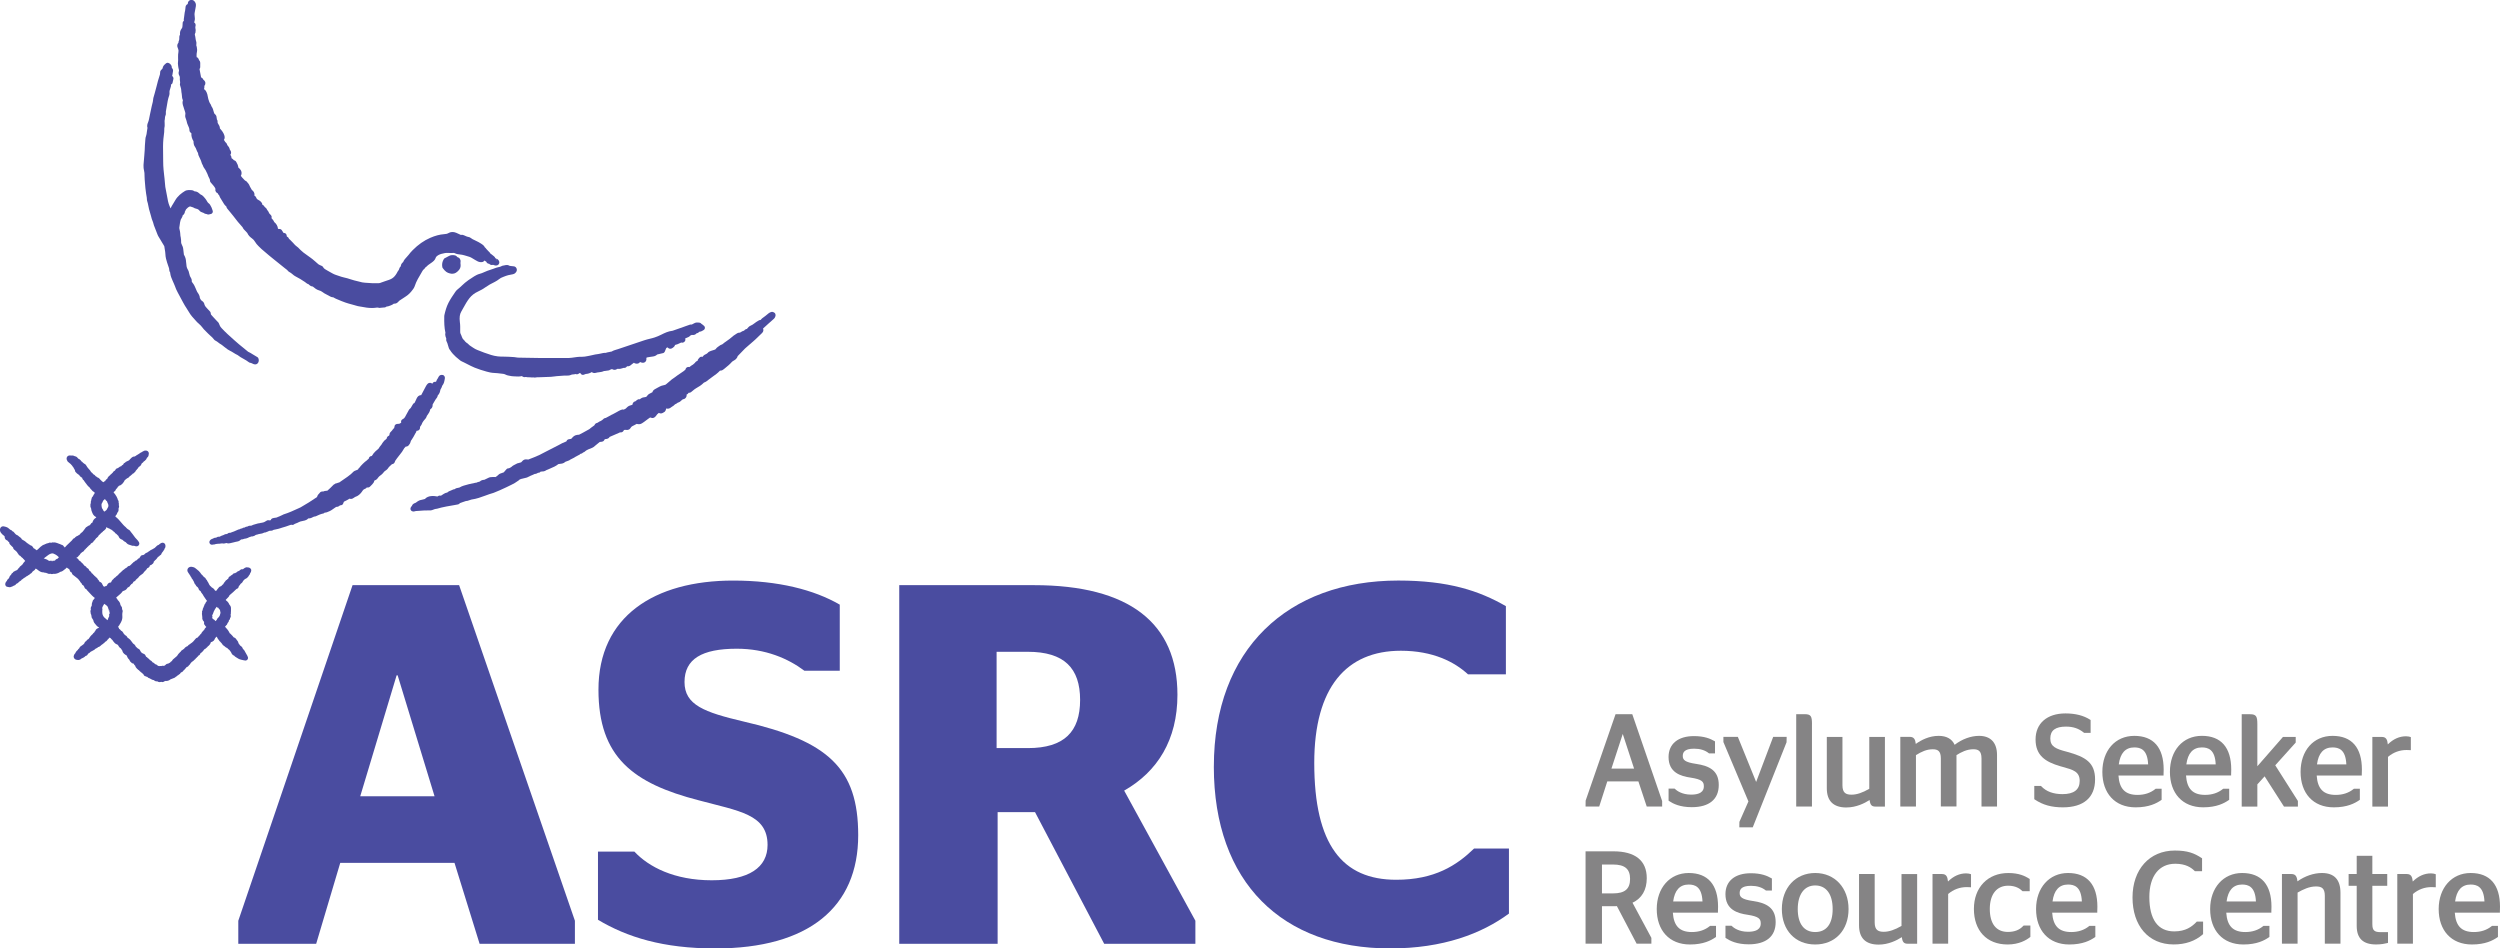 <?xml version="1.0" encoding="UTF-8"?><svg id="Layer_2" xmlns="http://www.w3.org/2000/svg" viewBox="0 0 1072.62 406.92"><defs><style>.cls-1{fill:none;}.cls-2{fill:#4a4ca0;}.cls-3{fill:#858485;}</style></defs><g id="Layer_1-2"><path class="cls-2" d="M102.24,395.05l49.02-143.99h45.72l49.68,143.99v9.89h-40.89l-10.77-34.73h-49.02l-10.33,34.73h-33.41v-9.89ZM154.56,341.63h31.88l-15.83-51.88h-.44l-15.61,51.88Z"/><path class="cls-2" d="M256.56,394.61v-29.24h15.61c6.16,6.59,17.15,12.31,33.19,12.31s23.96-5.49,23.96-15.17c0-13.19-12.31-14.51-29.46-19.12-28.14-7.25-43.09-18.47-43.09-47.48,0-31.44,23.96-46.82,57.81-46.82,19.35,0,34.73,3.96,45.72,10.33v28.36h-15.17c-7.03-5.28-16.71-9.45-29.02-9.45-14.95,0-22.42,4.4-22.42,14.29s8.57,12.97,25.28,16.93c36.27,8.35,49.24,20.01,49.24,48.8,0,30.77-21.1,48.58-61.33,48.58-22.42,0-37.81-4.84-50.34-12.31Z"/><path class="cls-2" d="M444.08,348.44h-16.05v56.5h-42.21v-153.88h57.81c40.89,0,61.55,16.27,61.55,47.04,0,19.35-8.57,32.97-22.86,41.11l30.56,55.83v9.89h-39.13l-29.68-56.5ZM427.59,320.97h13.41c15.61,0,22.42-7.03,22.42-20.66s-6.81-20.66-22.42-20.66h-13.41v41.33Z"/><path class="cls-2" d="M520.8,328.88c0-50.34,31.66-79.8,79.14-79.8,21.54,0,34.73,4.4,46.16,10.99v29.24h-16.27c-5.72-5.28-14.95-10.11-28.8-10.11-23.3,0-37.15,15.61-37.15,48.14,0,35.17,12.09,50.12,35.17,50.12,16.49,0,25.94-6.16,33.41-13.41h14.95v27.92c-11.65,8.57-28.14,14.95-51,14.95-46.16,0-75.62-28.14-75.62-78.04Z"/><path class="cls-2" d="M302.09,139.83c-.19-.17-.31-.26-.41-.34l-.06-.04c-.19-.22-.42-.35-.62-.46-.01,0-.03-.01-.04-.02-.02-.03-.05-.07-.08-.1l-.06-.07c-.18-.2-.44-.33-.71-.36l-.19-.02c-.21-.03-.42-.05-.62-.05-.29-.02-.69.02-1.06.14-.17.06-.36.16-.74.37-.17.1-.49.27-.7.37-.18-.03-.47-.07-.82.05-.6.2-1.2.41-1.79.63l-.69.25c-1.6.57-3.2,1.13-4.8,1.69-.1.03-.17.05-.22.06-1.74.19-3.21.88-4.7,1.63-.98.5-1.96.91-2.9,1.22-.67.23-1.36.39-2.09.57-.77.19-1.57.38-2.36.65-2.26.77-4.53,1.53-6.8,2.29-1.52.51-3.04,1.02-4.55,1.53-.21.07-.42.13-.63.19-.64.19-1.37.4-1.99.81-.07.02-.14.03-.21.04-.09.02-.19.03-.27.05-.21.04-.42.09-.63.13-.29.06-.59.11-.88.18-.15.03-.31.09-.46.14-.03.01-.07.03-.1.04-.79-.05-1.5.13-2.13.28-.39.1-.76.19-1.11.22-.86.07-1.68.27-2.47.45-.44.1-.89.21-1.34.29-.25.04-.49.09-.74.14-.81.16-1.58.31-2.31.29-1.45-.05-2.83.17-4.17.37l-.27.04c-.53.08-.97.12-1.36.12h-1.18c-3.85,0-7.69.01-11.54-.01-2.05-.01-4.1-.06-6.15-.1l-2.62-.05h-.13s-.1,0-.14,0c-1.12-.22-2.23-.28-3.31-.33-.31-.02-.62-.03-.93-.05-.65-.04-1.29-.05-1.91-.05-.88,0-1.7-.01-2.53-.11-1.03-.13-1.95-.32-2.81-.59-2.03-.63-4.03-1.36-5.94-2.15-.54-.23-1.24-.54-1.86-1-.25-.18-.5-.35-.76-.51-.52-.34-.98-.63-1.31-1.04-.21-.26-.46-.39-.65-.49-.29-.24-.52-.44-.7-.63-.03-.03-.05-.07-.07-.11-.11-.16-.25-.37-.49-.56-.32-.25-.56-.61-.77-1.18l-.1-.27c-.12-.34-.26-.73-.47-1.11-.15-.26-.2-.57-.19-1.08.01-.7,0-1.41,0-2.11,0-.68-.08-1.36-.15-1.93-.23-1.94-.05-3.3.59-4.41.28-.49.55-.98.82-1.47.86-1.56,1.67-3.03,2.72-4.35.94-1.19,2.15-2.13,3.61-2.8,1.26-.58,2.37-1.21,3.38-1.94.57-.41,1.14-.77,1.7-1.09.36-.21.74-.39,1.11-.58s.74-.37,1.1-.57l.12-.07c.56-.31,1.13-.63,1.66-1.07.48-.41,1.06-.72,1.81-.98.21-.07.42-.16.62-.24.16-.07.32-.13.56-.21.33-.12.64-.23.94-.29.61-.14,1.22-.26,1.84-.37l.2-.04c.84-.16,1.26-.79,1.44-1.06.27-.41.31-.95.11-1.43-.19-.46-.57-.78-1.02-.88-.19-.04-.39-.06-.59-.07-.07,0-.14,0-.21-.02l-.35-.04c-.29-.03-.57-.06-.79-.1-.05-.02-.09-.04-.14-.07-.2-.11-.51-.27-.89-.29-.42-.03-.81.06-1.11.13l-.23.05c-.06.01-.13.02-.19.03-.3.04-.72.1-1.11.36-.27.18-.62.24-1.06.33l-.08.02c-.34.06-.65.16-.94.25-.31.1-.62.22-.93.33l-.21.08c-.42.15-.84.29-1.26.43-.94.31-1.91.63-2.86,1.09-.6.29-1.2.51-1.8.67-.96.25-1.76.7-2.35,1.06-.65.4-1.28.83-1.92,1.25l-.6.4c-1.06.71-1.97,1.56-2.85,2.38-.65.61-1.26,1.18-1.93,1.7-.4.31-.68.72-.9,1.04l-.09.13c-.92,1.34-1.96,2.85-2.81,4.51-.86,1.69-1.34,3.49-1.73,5.19-.07.31-.07.61-.07.85v.11c-.03,2.16-.01,4.46.52,6.75,0,0,0,0,0,0-.34.84.27,2.21.3,2.27.08.17.06.21.06.23-.15.64.07,1.07.2,1.33.03.06.07.13.1.22.03.1.08.19.13.27.01.06.03.11.05.16.04.12.1.33.17.57.35,1.24.54,1.91.93,2.27.73,1.21,1.69,2.17,2.54,2.96.24.22.49.42.75.62.28.21.54.41.75.63.3.31.64.48.91.62l.17.09c.16.09.34.17.51.24.09.04.19.08.28.13.47.23.93.47,1.4.71,1.06.55,2.15,1.11,3.29,1.58,1.65.68,3.34,1.18,5.07,1.68.89.25,2.06.55,3.28.59.92.03,1.83.14,2.78.26.38.05.76.09,1.14.13.27.03.57.12.84.26.49.26.97.42,1.47.49.19.03.39.07.58.11.39.08.83.17,1.29.18.28,0,.57.03.86.05.88.06,1.88.12,2.89-.13.05.02.11.06.2.11l.07.04c.23.14.72.44,1.3.25.11-.04.32,0,.55.04.3.05.68.11,1.1.07.15-.02.36,0,.58.03.34.04.74.08,1.18.02.2.06.4.08.59.08.33,0,.62-.06.85-.11l.11-.02s.09,0,.14,0c.1,0,.2,0,.29,0l1.57-.05c1.34-.04,2.68-.08,4.01-.15.53-.03,1.03-.1,1.52-.17.33-.05.66-.09.98-.12,1.05-.1,2.1-.16,3.15-.23.28-.02.55-.01.82,0h.28c.58.02,1.28-.03,2-.38.16-.08.43-.12.8-.13.29,0,.54-.07.75-.12.07-.02.18-.04.24-.05.55.28,1.21.06,1.55-.32.06-.06.11-.09.54-.06l.07.14c.25.5.83.74,1.36.55.15-.05.3-.12.45-.18.14-.06.34-.14.41-.15.94-.06,1.76-.32,2.52-.78.03-.02.05-.03.06-.03.36.3.97.58,1.83.3.36-.12.77-.17,1.22-.22.69-.08,1.46-.17,2.22-.55.13,0,.25,0,.37-.01.42-.06.84-.12,1.24-.18l.36-.05c.25-.04.48-.16.65-.34.19,0,.38-.06.55-.16l.18-.11c.71.47,1.55.49,2.25,0,.12-.08.21-.12.55-.07.68.09,1.25-.11,1.71-.26.28-.1.52-.18.68-.16.67.11,1.08-.36,1.3-.68.95.15,1.61-.45,1.95-.76l.11-.1c.32-.28.62-.5.92-.67.13.14.3.25.49.31,1.08.33,1.77-.07,2.12-.63.13.08.25.13.31.16.91.37,1.5.14,1.84-.12.34-.26.7-.78.56-1.77,0-.02,0-.04,0-.05.11-.09.22-.14.31-.17.23-.08.53-.12.85-.15.24-.03.48-.06.72-.11.16-.03.32-.05.49-.07.67-.08,1.57-.19,2.32-.94.03,0,.06-.01.09-.02.58-.14,1.16-.28,1.74-.41l.62-.14c.35-.08.64-.33.78-.67.06-.16.13-.32.19-.48.13-.34.25-.66.39-.94.07-.13.22-.24.4-.3.07-.02.15-.04.24-.06.15.21.34.33.46.4.38.21.98.35,1.74-.24l.09-.07c.25-.18.7-.5.88-1.14.77-.15,1.43-.47,2.02-.76.15-.07.3-.15.45-.21.21-.1.28-.08.35-.06.28.08.72.09,1.16-.32.32-.24.49-.64.44-1.04l-.06-.42c.16-.08.35-.15.55-.23.52-.19,1.2-.44,1.73-1.05l.51-.2s.07-.03.1-.04c.25.07.62.12,1.04-.03.18-.06.62-.21.89-.61.37-.05.83-.21,1.18-.68.83-.07,1.45-.44,1.97-.79.29-.19.47-.5.49-.85.02-.34-.11-.68-.37-.91ZM297.38,139.44h0s-.02-.01-.03-.02c0,0,.02.01.03.02Z"/><path class="cls-2" d="M197.59,113.35c-.03-.34-.06-.64-.01-.9.19-.99-.34-1.87-1.33-2.13-.24-.37-.64-.66-1.06-.75-.77-.16-1.78-.26-2.76.36-.32.2-.67.37-1.04.56-.18.09-.36.18-.54.27-.18.09-.33.23-.43.4-.67,1.09-.88,2.25-.64,3.44.03.16.1.32.21.45l.09.12c.79,1.03,1.53,2,3.71,2.28.03,0,.05,0,.08,0,.06,0,.12,0,.18,0,1.21,0,1.93-.67,2.46-1.16.81-.76,1.18-1.6,1.12-2.57,0-.13-.02-.26-.03-.39Z"/><path class="cls-2" d="M213.22,111.13l-.56.96h0l.17-.33s.01,0,.02,0c0,0-.01,0-.02,0l.33-.66c-.11-.07-.27-.17-.48-.24-.03-.03-.06-.05-.09-.07-.03-.03-.06-.05-.09-.07-.1-.28-.28-.52-.52-.72-.03-.02-.16-.13-.32-.26-.27-.22-.66-.53-.75-.6-.18-.17-.37-.3-.56-.41-.07-.19-.19-.4-.42-.58-.22-.17-.38-.36-.58-.6-.19-.23-.39-.47-.68-.73-.2-.37-.49-.58-.66-.7-.26-.77-1.14-1.33-2.48-2.12l-.21-.12c-.49-.29-1-.52-1.49-.74-.71-.32-1.38-.63-1.92-1.08-.25-.21-.58-.35-.91-.38-.44-.05-.87-.25-1.38-.48-.18-.08-.36-.17-.54-.24-.25-.11-.76-.32-1.31-.15-.06-.02-.14-.06-.24-.1-.24-.11-.47-.22-.7-.33-.37-.18-.75-.35-1.13-.51-1.17-.49-2.38-.43-3.39.19-.49.29-1.01.35-1.76.41-1.89.14-3.83.65-5.94,1.57-2.68,1.16-5.21,2.93-7.53,5.28-.73.74-1.29,1.38-1.76,2.03-.22.3-.49.58-.77.88-.57.6-1.21,1.28-1.59,2.24l-.05.04c-.23.18-.9.73-.98,1.78-.47.41-.63.93-.73,1.26-.03.1-.08.25-.1.29-.27.27-.49.67-.75,1.16-.06.11-.11.21-.15.28-.61,1.04-1.25,1.73-2.01,2.2-.73.45-1.71.76-2.66,1.06-.61.2-1.24.4-1.83.64-.5.21-.86.34-1.23.33-.5-.02-1.01-.02-1.5-.01-.45,0-.9,0-1.35,0-.91-.03-1.86-.11-2.77-.18l-.37-.03c-.4-.03-.78-.06-1.1-.14-.56-.15-1.12-.28-1.69-.42-1.13-.27-2.21-.52-3.26-.89-.91-.32-1.87-.58-2.87-.8-.75-.16-1.48-.41-2.25-.68-.39-.13-.77-.26-1.16-.39-.87-.27-1.67-.74-2.53-1.23-.29-.17-.59-.34-.88-.5l-.2-.11c-.82-.44-1.59-.86-1.9-1.5-.11-.23-.3-.41-.54-.52-.19-.09-.38-.16-.56-.24-.31-.13-.58-.24-.77-.37-.26-.18-.52-.42-.8-.67-.15-.14-.3-.28-.45-.41l-.21-.18c-.41-.36-.83-.72-1.25-1.06-.3-.25-.61-.47-.93-.7l-.09-.06c-.32-.23-.64-.46-.96-.69-.64-.46-1.29-.91-1.91-1.39-.36-.28-.71-.61-1.08-.95l-.34-.32c-.12-.12-.24-.24-.36-.37-.28-.3-.6-.64-1.01-.91-.52-.34-.95-.82-1.41-1.34l-.18-.21c-.43-.47-.87-.91-1.39-1.42-.1-.1-.21-.19-.33-.28-.03-.03-.07-.05-.1-.08-.06-.29-.27-.7-.89-.96-.02-.14-.04-.27-.07-.42l-.04-.19c-.09-.53-.55-.92-1.09-.92h-.2l-.78-1.21c-.23-.35-.64-.54-1.06-.5-.17.02-.35-.01-.57-.11-.1-1.11-.66-2.11-1.61-2.88-.3-.73-.78-1.24-1.2-1.69.19-.41.11-.88-.19-1.22l-.16-.18c-.11-.11-.21-.22-.3-.33-.07-.08-.16-.17-.24-.25-.02-.02-.05-.04-.07-.07-.15-.54-.45-.92-.68-1.21-.12-.16-.24-.31-.28-.41-.16-.48-.55-.78-.87-1.03-.05-.04-.1-.07-.14-.11-.19-.44-.53-.76-.96-.91-.02-.36-.15-.7-.33-.93-.51-.67-1.03-.96-1.41-1.16-.28-.15-.45-.25-.66-.49-.02-.04-.04-.09-.06-.14-.18-.39-.38-.83-.76-1.09-.07-.05-.15-.09-.22-.12.14-.54.04-1.07-.28-1.61-.21-.34-.47-.55-.67-.71-.04-.03-.08-.06-.11-.09-.15-.31-.33-.6-.48-.85-.18-.3-.36-.58-.45-.84-.26-.75-.72-1.27-1.1-1.68-.08-.08-.15-.17-.22-.26-.17-.2-.4-.33-.65-.38-.04-.04-.09-.09-.13-.14-.13-.13-.28-.28-.36-.36-.67-.7-.99-1.04-1.35-1.57.09-.11.16-.24.2-.38.49-1.58-.56-2.54-.95-2.9-.09-.08-.18-.15-.28-.2-.08-.41-.16-.87-.34-1.32-.14-.37-.33-.68-.49-.96-.06-.09-.11-.19-.16-.28-.11-.19-.27-.35-.46-.45-.13-.07-.26-.12-.4-.18-.04-.02-.09-.03-.13-.05-.22-.29-.53-.62-.99-.85.02-.51-.15-.99-.52-1.43.14-.16.22-.33.27-.48.11-.34.16-.88-.28-1.52-.05-.07-.1-.14-.18-.23-.17-.91-.71-1.52-1.09-1.94,0,0-.01-.02-.02-.02-.11-.63-.52-1.01-.74-1.21-.04-.04-.09-.08-.13-.13-.21-.25-.39-.56-.57-.89.32-.43.47-1.06.18-1.96-.39-1.22-1.14-2.1-1.89-2.94,0-.83-.41-1.47-.73-1.97-.09-.15-.18-.29-.25-.43,0-.09,0-.16,0-.23.02-.46-.03-.83-.34-1.3,0-.16,0-.36-.08-.58-.02-.83-.31-1.26-.76-1.65-.14-.11-.21-.18-.33-.46-.11-.27-.19-.59-.28-.92-.07-.26-.14-.52-.22-.77-.13-.4-.35-.75-.53-1.03-.07-.1-.16-.25-.2-.33-.01-.2-.08-.4-.2-.57-.51-.73-.85-1.52-1.06-2.4-.07-.31-.13-.63-.2-.94-.07-.36-.14-.73-.23-1.09-.14-.6-.44-1.09-.67-1.49-.21-.35-.49-.55-.74-.68.13-.45.18-.93.15-1.44.39-.48.45-.94.43-1.25-.04-.47-.28-.9-.71-1.27-.05-.04-.1-.08-.15-.12l-.04-.05c-.1-.21-.27-.56-.66-.8-.09-.06-.19-.1-.28-.13-.27-1.39-.56-2.91-.68-3.61.15-.17.29-.41.31-.74.04-.63.03-1.25.01-1.84v-.09c-.01-.38-.18-.84-.54-1.13-.05-.24-.14-.61-.44-.93-.15-.17-.36-.29-.57-.34,0-.05,0-.1,0-.14,0-.21-.02-.41-.03-.59-.04-.46.09-1.17.17-1.59.07-.36.1-.55.08-.75-.06-.68-.13-1.44-.37-2,.02-.17.03-.34.04-.51v-.13c.03-.26.07-.65-.09-1.05-.15-.39-.21-.86-.28-1.35-.06-.45-.12-.92-.26-1.4-.05-.18-.06-.35.03-.59.17-.22.3-.55.25-1.02.03-.1.04-.21.04-.31,0-.51-.05-.72-.11-.95,0-.04,0-.1,0-.2,0-.11-.02-.21-.05-.32.01-.04.02-.08.03-.12.11-.39.36-1.3-.44-1.81-.02-.01-.04-.03-.06-.04.03-.12.06-.26.09-.37.13-.47.29-1.06.18-1.7-.16-1.02-.17-1.78,0-2.47.11-.5.2-1.01.28-1.51.05-.3.1-.6.16-.9.17-.9-.11-1.74-.79-2.35-.46-.41-1.12-.44-1.55-.33-.64.15-1.03.78-1.09,1.32-.01.13-.02.26-.03.39-.4.14-.65.44-.81.72-.07.13-.12.27-.13.42-.02.21-.04.41-.06.61-.03.38-.06.72-.13,1.02l-.03.14c-.11.49-.23,1.01-.27,1.57-.03.4-.09.8-.16,1.23-.04.25-.08.5-.11.74-.03.26,0,.51.04.73-.3.19-.5.51-.52.87l-.02.3c-.02.24-.03.48-.04.72-.01.66-.08,1.06-.38,1.44-.58.73-.84,1.67-.7,2.63-.35.54-.33,1.11-.32,1.45v.15c0,.35-.02.61-.12.83-.16.34-.25.72-.25,1.08-.15.15-.33.36-.41.67-.1.35-.11.72-.03,1.05.08.31.19.57.32.87.18.4.22.86.12,1.37-.14.69-.15,1.34-.15,1.97v.18c0,.23,0,.47.01.7.02.39.03.76-.02,1.07-.12.7-.04,1.33.03,1.89l.04.34c.05.46.14.89.27,1.3.12.38.09.58.04.71-.24.68-.18,1.37.2,2,.17.29.23.6.2.95-.06.5,0,.96.06,1.36.05.39.1.72.02.97-.13.45,0,.83.09,1.09.05.17.1.33.15.5.09.28.17.54.21.78.04.25.06.5.08.75.03.4.06.81.17,1.25.06.24.07.52.09.82.03.59.07,1.31.44,2.02-.37,1.06-.04,2.01.2,2.72l.1.3c.06.19.12.39.17.58.13.43.26.88.44,1.33.17.44.21.81.11,1.24-.1.43-.07.91.07,1.32l.15.41c.16.44.31.85.39,1.26.1.54.27,1.07.5,1.53.41.83.68,1.53.67,2.25,0,.3.12.59.33.8.09.08.18.17.27.24.08.07.18.16.24.23-.1,1.13.2,2.25.91,3.41v.21c.02.67.11,1.53.68,2.25.23.29.38.68.55,1.13.18.47.38.98.71,1.47.03.71.32,1.28.56,1.76.06.11.12.23.17.35l.2.43c.23.48.44.93.53,1.35.1.49.32.87.49,1.17.12.21.22.38.24.51.03.19.1.38.23.53.58.74,1.08,1.62,1.58,2.79.07.17.14.35.2.52.13.36.27.76.5,1.15.3.51.44.91.42,1.18-.02.29.07.57.26.79.2.24.41.47.6.7.4.46.78.89,1.09,1.34.34.49.44.76.39,1-.12.47.09.83.18.99.14.32.43.55.77.63.09.3.26.63.62.88,0,0,0,0,0,0,.03.08.07.16.1.24.03.06.05.12.07.18.06.17.13.37.26.58.56.94,1.13,1.89,1.72,2.81.23.36.54.7.9.98.02.01.03.02.05.04.05.33.19.65.38.89.24.31.49.6.74.9l.82.99c.39.46.77.93,1.14,1.41l.19.25c1.09,1.42,2.21,2.89,3.48,4.22.05.05.11.11.16.16.01.01.02.02.03.03.31.76.84,1.27,1.27,1.68.2.19.38.37.52.55.07.08.15.16.26.28.47,1.13,1.33,1.85,2.03,2.35.54.38.97.86,1.28,1.41.4.71.89,1.25,1.36,1.73l.26.27c.37.38.75.78,1.18,1.14.44.37.87.74,1.31,1.12,1.22,1.04,2.48,2.13,3.77,3.14.94.74,1.87,1.49,2.8,2.25.68.55,1.36,1.1,2.05,1.65.14.11.29.22.43.33.43.32.8.6,1.05.95.11.15.26.28.43.36.55.26,1.06.68,1.59,1.12.17.14.34.28.51.42.2.16.42.29.64.39.88.4,3.23,1.82,4.09,2.44.09.06.17.13.25.2.31.25.72.59,1.29.75,0,0,.02.02.02.02.34.35.9.91,1.77.95.01.01.03.03.05.04.73.61,1.55,1.31,2.67,1.63.37.11.89.28,1.2.54.66.55,1.37.9,2.05,1.25.29.15.58.29.86.45l.17.1c.43.26,1.02.61,1.78.61,0,0,.01,0,.02.01.08.05.17.1.25.14.08.04.15.08.23.13.19.11.39.22.59.31l1,.42c1.01.43,2.06.87,3.13,1.24.91.32,1.84.57,2.74.81.4.11.79.21,1.19.33.15.04.29.09.44.13.32.1.65.2.98.27.28.06.57.1.85.15.22.03.45.06.67.11,1.63.35,3.11.53,4.5.53.28,0,.57,0,.84-.02.27-.01.54-.05.81-.09.54-.08.88-.12,1.17,0,.34.14.65.08.81.04l1.35-.13h.08c.25,0,.76,0,1.12-.37.04-.02.17-.03.26-.05.19-.02.43-.06.68-.14l.18-.06c.27-.09.55-.18.81-.3l.2-.09c.33-.14.73-.31,1.08-.63.05,0,.1,0,.16,0,.29-.01.74-.03,1.18-.31.33-.21.58-.48.77-.7.12-.13.25-.27.33-.32.51-.31,1.01-.64,1.5-.98.39-.26.78-.53,1.18-.78,1.14-.72,2.12-1.69,3.09-3.05l.1-.14c.2-.28.46-.63.6-1.07.4-1.21.86-2.27,1.4-3.24.6-1.08,1.22-2.15,1.85-3.21l.1-.18c.11-.18.28-.49.37-.56.44-.26.68-.64.84-.89.03-.04.05-.09.08-.13.16-.07.31-.17.43-.31.41-.49.97-.87,1.56-1.27.22-.15.44-.3.67-.47.66-.48,1.48-1.07,1.8-2.15.06-.19.13-.31.33-.5.51-.49,1.16-.84,2.03-1.1,1.19-.35,2.11-.48,3-.42.64.04,1.47.08,2.33,0,.16-.02.35.06.66.2.31.13.65.28,1.08.34.3.05.6.08.9.12.66.08,1.29.16,1.85.34.36.11.7.21,1.03.3.94.26,1.68.47,2.49,1,.72.47,1.58.94,2.24,1.3.46.25,1.47.53,2.23.26.24-.08.44-.24.57-.46l.08-.13c.1.04.21.09.28.13.15.14.32.22.46.27.03.03.07.06.1.09.24.69.82.85,1.1.88.04,0,.08,0,.12.01.12.14.28.27.45.36.38.2.85.24,1.25.11.01,0,.03,0,.04-.01.12.05.23.08.31.11l.11.03c.27.1,1.09.42,1.8-.23.31-.28.46-.68.41-1.1-.05-.53-.41-1.03-.95-1.34Z"/><path class="cls-2" d="M332.23,134.2c-.38-.36-.92-.49-1.4-.33-.38.13-.74.31-1.03.53-.39.29-.9.68-1.39,1.13-.18.16-.4.31-.64.48-.45.31-.96.65-1.41,1.26-.49,0-.85.23-1.05.36-.03.02-.06.04-.1.06-.55.3-1.02.65-1.48,1-.59.44-1.15.86-1.75,1.07-.41.14-.68.43-.9.66-.12.12-.23.25-.34.39-.09.1-.17.21-.29.32-.49.07-.89.31-1.2.73-.04.01-.08.03-.12.04-.06.02-.12.04-.18.06-.22.07-.51.15-.8.36-.47.33-.7.43-.93.42-.54-.03-.97.27-1.11.36-.17.12-.35.23-.53.35-.52.33-1.06.67-1.54,1.13-.65.61-1.38,1.12-2.16,1.66-.69.48-1.39.97-2.06,1.54-.61.16-1.06.5-1.43.78-.13.09-.25.19-.39.27-.37.23-.61.54-.81.78-.08.1-.2.25-.24.28-.31.17-.71.29-1.14.41-.53.16-1.07.32-1.59.6-.26.14-.43.33-.55.48-.22.25-.45.41-.76.54-.32.13-1.05.44-1.48,1.19-.14-.05-.29-.08-.46-.07-.59.02-.9.43-1.07.65-.07.08-.15.2-.28.34-.19.2-.29.45-.3.72-.42.17-.91.45-1.23,1.02-.07.04-.14.09-.2.14-.09.08-.18.16-.27.25-.1.09-.19.18-.29.26-.08.06-.18.11-.27.16-.14.08-.28.16-.41.25-.28.2-.55.41-.82.63-.01,0-.02.02-.03.03-.28-.08-.58-.1-.9.03-.61.24-.78.82-.86,1.11-.17.12-.32.25-.45.37-.09.08-.17.16-.26.22-.51.35-1.01.7-1.52,1.04-.41.28-.82.55-1.22.83-.17.12-.33.24-.49.37-.16.13-.33.26-.5.37-1.03.62-1.8,1.3-2.54,1.96-.46.41-.93.83-1.47,1.23-.14.09-.64.21-.95.28-.52.12-1.05.24-1.48.49-.27.15-.59.32-.92.49-1.2.62-1.84.97-2.13,1.51-.1.19-.16.35-.21.5l-.1.05c-.41.21-.78.41-1.16.6-.48.24-.81.65-1.07.98-.1.13-.25.32-.3.35-.13.07-.37.1-.63.14-.44.05-.98.12-1.52.45-.13.08-.26.17-.39.27-.1.07-.24.18-.23.19-.6-.17-1.06.19-1.26.34-.13.09-.24.2-.36.3-.12.11-.27.24-.33.25-.98.16-1.17,1.07-1.22,1.46-.1.03-.21.06-.32.09-.64.18-1.43.4-1.98.99-.19.21-.36.38-.53.53-.24.09-.52.25-.9.48-.7-.26-1.5.19-3.2,1.16-.56.32-1.41.8-1.62.87-.19.04-.37.13-.52.26-.28.18-1.41.78-2.35,1.26-.25.03-.58.08-.87.31-.06.05-.11.1-.16.16-.2.23-.85.69-1.12.84-.2.03-.48.15-1.52.83-.39.04-.76.26-1,.62-.1.17-.18.31-.24.42-1.21.86-1.82,1.32-2.13,1.62-1.86,1.05-3.91,2.17-4.43,2.4-.05,0-.11,0-.17.01-.38.02-.91.06-1.44.27-.67.27-1.39,1.01-1.77,1.5-.12.02-.29.04-.41.06-.51.06-.98.12-1.34.48-.12.12-.21.28-.27.44-.01.04-.04.09-.06.13l-.29.11c-.69.26-1.18.46-1.52.65h0c-.8.4-1.26.63-1.54.83l-5.68,2.91c-.06.03-.06.02-.11.06-.13.08-.49.26-.93.48-.48.25-1.05.53-1.5.78-.72.39-3.79,1.58-4.79,1.96,0,0,0,0-.02,0-.26-.05-.64-.12-1.11-.09-.8.06-1.25.57-1.55.91-.12.13-.23.26-.35.36-.46.14-.97.28-1.17.33-.16,0-.32.04-.47.11-1.43.71-2.09,1.07-2.39,1.42-.32.25-.96.65-1.26.72-.31-.05-.72.02-1.14.53-.62.76-.9,1.06-1.03,1.19-1.61.54-1.75.63-1.86.7-.07.04-.14.1-.2.15-.51.5-1.17,1.03-1.46,1.16-.74-.04-1.99,0-2.38.08-.25.05-.52.17-1.56.68-.28.14-.67.33-.9.43h-.03c-.63,0-1.42.24-1.86.73-.26.1-.77.24-.98.29-.21.03-.4.12-.56.25-.08,0-.16,0-.21-.01h-.11c-.06,0-5.34,1.02-6.61,1.9l-.02-.02-.16.14s-.1.02-.15.03c-.16.03-.31.07-.42.11-.04,0-.08.01-.13.02-.39.06-.96.15-1.39.53-.07.04-.15.07-.21.09-.21-.02-.42.04-.6.14-.33.19-.6.29-.89.39-.48.17-1.01.36-1.6.9-.07,0-.13.02-.19.03h-.06c-.55.05-1.89.91-2.34,1.25-.04.01-.1.03-.15.04-.09-.03-.18-.04-.27-.05-.44-.03-.85.16-1.17.39-1.35-.26-3.92-.57-5.37,1.08-.06.01-.14.03-.19.04-.16.03-.34.06-.52.14-.3.1-.51.14-.73.18-.72.13-1.25.28-2.45,1.22-.07.04-.16.07-.25.11-.46.18-1.22.49-1.42,1.25-.02.05-.11.15-.17.21-.19.22-.7.82-.34,1.54.16.31.49.67,1.22.67.05,0,.11,0,.17,0,.14-.01.28-.05.41-.11.19-.09.72-.12,1.1-.13.31-.01.61-.03.89-.06,1.44-.18,2.99-.17,3.92-.16.41,0,.7,0,.83,0,.36-.03.73-.18,1.17-.34.32-.12.92-.35,1.12-.33.14.01.29,0,.42-.05,2.14-.69,6.05-1.34,7.92-1.65.94-.16,1.07-.18,1.21-.23.28-.1.54-.29.74-.54.34-.12.7-.25,1.05-.38.5-.18,1.23-.46,1.5-.51.46.03.92-.14,1.46-.34.33-.12.71-.26.95-.3,2.14-.29,4.07-1,5.93-1.69,1.17-.43,2.27-.83,3.43-1.15.03,0,.07-.02.1-.03,3.14-1.19,8.42-3.79,9.09-4.22.62-.4,1.67-1.11,1.67-1.11.12-.08.23-.2.31-.32.03,0,.05-.02.07-.02.15-.05.36-.12.58-.27.21-.05.48-.11.87-.21.47-.12,1.03-.27,1.56-.38.11-.02.23-.07.33-.12.79-.45,1.79-.85,2.39-1.1.33-.13.58-.23.77-.36h0c.61,0,1.05-.26,1.32-.43.05-.03.12-.07.16-.09.41.06.78-.11,1.02-.45.03-.01.13-.02.2-.03.09,0,.2-.02.32-.04.68-.01,1.11-.09,1.44-.26.07-.03.13-.07.18-.12.2-.16.58-.31.76-.37.06-.02.12-.04.18-.07.39-.19.8-.36,1.21-.53,1.08-.45,2.31-.96,3.36-1.83.15-.06.45-.09.7-.11.68-.06,1.6-.15,2.31-.88.16-.07.46-.18.68-.25.36-.13.73-.26.98-.37.13-.06.25-.15.35-.26.21-.12.68-.35.97-.5.74-.36,1.02-.5,1.22-.69.27-.19,1.33-.74,1.53-.82.34-.1.55-.29.7-.51.59-.05,1.03-.41,1.25-.63.08-.03.15-.05.16-.05.21-.06.4-.18.55-.35.45-.53,2.26-1.3,3.14-1.58.33-.11.6-.32,1.69-1.25.5-.43,1.33-1.14,1.51-1.24.12-.04.26-.05.44-.06.28-.01.63-.03.99-.21.23-.12.41-.31.52-.54.07-.15.18-.31.27-.41.06,0,.16-.01.24-.02.9-.04,1.5-.35,1.8-.94l4.14-1.79c.12-.05.23-.11.33-.18.18.05.38.06.6.01.58-.12.85-.57.94-.71.05-.08.09-.17.12-.25.13-.03.25-.07.35-.11.12.02.24.02.37,0,.06,0,.12.01.18.02.37.05,1.25.17,1.85-.68l.1-.15c.23-.32.44-.63.68-.72.3-.11.67-.32,1.09-.56.28-.16.65-.37.87-.47.05,0,.1.02.16.04.43.09,1.21.27,2.07-.26.65-.4,1.25-.85,1.83-1.3.25-.19.5-.38.75-.56.28-.2.56-.41.83-.59l.05-.04c.07,0,.13,0,.2-.01,0,0,.06,0,.24.08,1.28.52,2.08-.65,2.38-1.09.08-.11.2-.29.24-.33.18-.14.38-.33.59-.53.04-.03.08-.07.12-.12.04.03.08.05.12.06.86.42,1.54,0,1.83-.18.04-.03.08-.06.13-.08.75-.28.94-1.02,1.06-1.5.02-.06.03-.13.06-.21.71.25,1.51.07,2.1-.49.12-.11.3-.22.5-.34.35-.21.81-.48,1.18-.94.41-.13.72-.37.95-.54.09-.07.22-.16.25-.18.59-.15,1.05-.43,1.44-.88.05-.04.1-.08.16-.11.15-.1.36-.24.55-.44.31-.02.79-.13,1.19-.59.46-.52.48-1.04.42-1.43.35-.13.67-.37.82-.76.04,0,.1-.01.19-.01.63-.01,1.02-.36,1.2-.53l.44-.37c.47-.39.91-.76,1.37-1.02,1.17-.67,2.38-1.36,3.42-2.46.82-.26,1.42-.76,1.99-1.24.56-.46,1.15-.88,1.78-1.32,1.05-.74,2.14-1.5,3.07-2.51l.11-.07s0,0,0,0c.73.07,1.25-.35,1.56-.6l.54-.44c.98-.79,2-1.61,2.89-2.63.16-.18.41-.37.73-.55.61-.34,1.51-.84,1.81-2.01.02-.02.04-.04.06-.06l.13-.13c.96-1,1.93-2,2.9-3,.09-.09.18-.17.28-.26l1.99-1.73c.22-.19.44-.38.66-.57.49-.41.97-.83,1.44-1.26.91-.85,1.79-1.71,2.68-2.58l.35-.35c.55-.53.69-1.27.39-1.88.72-.66,1.44-1.33,2.17-1.98l.12-.11c.75-.67,1.5-1.35,2.26-2,.49-.41.68-.9.77-1.23.15-.52,0-1.11-.4-1.49ZM295.08,158.89h0s0,0,0,0h0ZM189.14,212.7s-.02.01-.03.02h0s.02-.02.03-.02ZM189.1,212.74h0s-.01.01-.02.02c0,0,.01-.01.02-.02ZM229.42,203.28s0,0,0,0c0,0,.01,0,.02-.02,0,0-.01.01-.01.01Z"/><path class="cls-2" d="M189.92,160.89s0,0,0,0c-.23-.05-.69-.11-1.12.13-.39.22-.58.58-.66.73l-.18.34c-.05.11-.1.2-.17.32-.06.07-.11.15-.14.21-.26.26-.36.61-.41.89-.1.09-.18.19-.25.31,0,0,0,0,0,0-.7-.1-1.09.19-1.29.45-.08.1-.15.22-.24.38-.02-.02-.03-.03-.05-.05-.23-.23-.57-.38-.92-.35-.23,0-.65.06-.99.4-.19.2-.47.51-.68.9-.58,1.08-1.16,2.17-1.73,3.26l-.38.72c-.19,0-.43.03-.7.12-.81.28-1.18,1.12-1.5,1.86-.09.2-.17.4-.26.56-.09.15-.16.31-.23.46-.06.14-.16.34-.2.38-.48.14-.65.47-.88.9-.58,1.11-.87,1.45-1.01,1.53-.33.2-.34.2-1.78,2.88l-.32.6c-.25.46-.5.73-.81.88-.12.06-.23.13-.35.21l-.08.05c-.35.22-.55.62-.51,1.04.01.13.04.24.06.34-.18.09-.4.21-.6.38-.1.07-.39.12-.87.14-.17,0-.3.02-.38.03-.54.09-1.09.54-1.06,1.3-.03.16-.09.37-.15.52-.16.08-.29.21-.4.36-.08.13-.18.24-.29.36-.07.08-.13.16-.17.26-.05.06-.13.14-.17.18-.13.09-.24.21-.33.35-.14.12-.27.26-.38.43-.07.1-.11.2-.15.31-.04.14-.07.29-.09.47,0,.08-.02.16-.02.24-.12.08-.22.19-.29.32-.04.02-.09.04-.13.06l-.11.05c-.28.14-.49.4-.57.71-.03.1-.05.23-.08.38-.24.24-.68.62-.78.69-.24.11-.42.31-.53.55-.02.02-.03.04-.05.06-.09.11-.17.22-.26.31-.11.11-.2.23-.26.37-.14.34-.39.64-.68.99-.3.37-.64.78-.9,1.29-.7.56-2.18,1.82-2.69,2.87-.08.12-.19.24-.27.33-.16,0-.31.02-.45.08-.29.12-.73.4-.83,1.09-.34.23-.61.49-.79.69-.94.63-2.53,2.17-3.27,3.21-.2.12-.39.33-.51.67-.11.12-.43.23-.71.33-.47.17-1,.36-1.43.79-.04.04-.07.08-.11.12-.54.74-3.63,2.93-5.79,4.34-.44.08-.83.25-1.11.37h-.01c-.22,0-.43.05-.62.16-.1.06-.19.12-.26.2-.13.04-.25.1-.37.18-.03.03-.19.18-.43.42-.48.49-1.55,1.58-2.32,2.21-.77.07-1.35.14-1.76.36-.75-.08-1.29.15-1.62.7-.33.29-.88.87-1.08,1.69-2.32,1.59-4.63,3.04-7.04,4.41l-.89.41c-2.14.99-4.17,1.92-6.37,2.6-.07.02-.14.05-.21.09l-.23.13c-.43.23-.88.44-1.37.63l-.22.08c-.34.13-.7.26-1.05.44-.92.12-1.47.2-1.84.36-.31.13-.54.4-.62.72-.01,0-.02.02-.02.02-.04.02-.07.04-.11.06-.02,0-.04,0-.07,0-.12,0-.27,0-.44.04-.12-.04-.25-.06-.39-.07-.21-.02-.42.03-.61.13-.18.1-.37.21-.56.33-.25.16-.68.42-.84.44h0c-.11.02-.21.04-.32.07-.31.11-.46.14-.52.15-.23-.03-.46,0-.66.11-.18,0-.34.04-.47.08-.29.02-.64.1-1.09.25-.2.07-.41.13-.62.18-.51.14-1.09.3-1.65.61-.05,0-.1,0-.15,0-.32,0-.86-.02-1.35.29-.08.03-.15.07-.22.11-.02,0-.03,0-.05,0-.22,0-.64.02-.97.36-.45.04-.84.09-1.14.39-.02,0-.03.02-.05.02-.03.02-.06.03-.08.02-.25-.03-.5.05-.71.19-.06.04-.17.1-.24.14-.12,0-.23.03-.34.07-.08.01-.16.03-.24.06-.18.06-1.59.67-1.88.83-.11.05-.31.11-.53.18-.48.16-.83.28-1.1.41-.16-.03-.37-.03-.59.03-.21.06-.41.2-.56.36-.17.03-.35.09-.53.15-.08,0-.16,0-.25,0-.31.04-.53.18-.68.29-.12.03-.22.08-.32.14-.56.13-1.17.45-1.56.67-.07.02-.18.03-.21.03h0c-.53-.08-.98.15-1.26.37-.14.03-.27.06-.4.06-.22,0-.47.04-.74.21-.02,0-.03.02-.05.03-.15.04-.28.11-.39.19-.23.04-.43.13-.61.28-.17.09-.39.24-.55.51-.11.15-.18.32-.21.49-.05.33.05.68.28.93.22.24.5.37.84.37.16,0,.34-.03.53-.09.02,0,.03-.01.05-.02.03,0,.06,0,.09,0h.03c.29.02.58-.06.84-.18.24-.05.61-.1.72-.11h0s-.05,0-.13-.02c.22.04,1.42-.01,2.17-.17.16.02.39.07.4.07.16.03.33.03.49-.01.37-.09.79-.18,1.03-.22.63.28,1.29.14,1.54.08,0,0,1.66-.39,1.79-.42.11-.02.21-.05.3-.09.21-.06.8-.18,1.28-.27.54-.11,1.01-.51,1.36-.82.11,0,.21-.01.3-.03.3,0,.57-.07.8-.18.07-.02.13-.05.2-.08l.26-.04c.3-.04.85-.12,1.36-.36.2-.07.36-.17.48-.26.26-.06.62-.18,1.17-.38.29.05.56.01.82-.13.02-.01.03-.02.05-.03.22-.03.42-.13.59-.29.02-.02.04-.04.06-.06.15-.04.29-.1.42-.18.18-.04.4-.09.41-.09.02,0,.04,0,.06-.01.21-.03.38-.09.52-.17.41-.07.76-.13,1.04-.2h0s.14-.01.15-.02c.05,0,.08-.01.13-.03h0s.09-.02.14-.04c.18-.02.36-.08.52-.19.12-.03.26-.08.4-.15.07-.02.14-.04.21-.07.01,0,.03,0,.04,0,.32.01.61-.07.86-.25.27-.06.56-.19.9-.37.1-.04.2-.07.29-.11.01,0,.03,0,.04,0,.13,0,.26,0,.38-.02.04,0,.07,0,.11,0,.27,0,.73-.02,1.13-.35.06-.05.24-.08.43-.11.16-.03.32-.05.48-.09.2-.05.4-.09.61-.14.43-.09.87-.18,1.32-.34.31-.11.6-.21.92-.3,1.17-.32,2.19-.65,3.14-1.02.29-.11.54-.21.76-.24.13.06.25.08.35.09.54.06.89-.23,1.04-.36.05-.04.08-.06.1-.07.2-.09.4-.16.6-.24.37-.14.8-.3,1.22-.55.39-.23.91-.33,1.47-.44.37-.07.73-.15,1.09-.25.44-.13.95-.33,1.45-.88.87.05,1.53-.29,2.09-.62.08-.05.26-.1.42-.15l.08-.02s.1-.02.15-.02c.25-.03.63-.08.98-.33.34-.23,2.08-.88,2.51-.92.33-.02.62-.18.82-.43h0c.25,0,.59-.01.95-.15.75-.28,1.61-.62,2.38-1.21.55-.41,1.02-.74,1.48-1.02.08-.05.15-.07.16-.07h.04c.75,0,1.16-.34,1.39-.53.11-.09.12-.1.16-.11.03,0,.06-.02.09-.03.7-.02,1.13-.3,1.3-.83.07-.21.22-.7.4-.79l.3-.15c.66-.33,1.33-.66,1.98-1.09.59.22,1.09.07,1.32-.04.29-.13.52-.3.73-.45.1-.08.21-.16.32-.22.12-.07.26-.11.39-.17.26-.1.54-.21.83-.4.8-.51,1.47-1.23,2.11-2.25q.28-.44.94-.69c.13-.04.54-.17.77-.59.05,0,.1,0,.16.01.1,0,.21.02.31.02.32,0,.62-.1.84-.32l.28-.27c.25-.23.49-.47.71-.72l.13-.15c.29-.32.68-.75.78-1.36.02-.15.03-.16.22-.23.6-.21,1.07-.59,1.4-1.15.24-.39.63-.69,1.08-1.03.13-.1.26-.19.39-.29.37-.29.64-.62.88-.92.24-.29.44-.55.67-.68.64-.37,1.15-.86,1.5-1.47.08-.14.25-.3.44-.48l.19-.19c.06-.06.13-.11.2-.17.17-.14.4-.31.59-.56.26-.04.71-.14,1.05-.56.11-.14.19-.3.23-.48q.1-.45.53-.95c.11-.13.21-.27.3-.42.03-.05.06-.09.09-.13l.92-1.19c.4-.52.81-1.04,1.21-1.56.18-.24.34-.5.48-.77.3-.59.68-1.09,1.14-1.51.48.03.94-.16,1.31-.6.27-.33.65-.84.8-1.54.06-.29.24-.57.49-.89.27-.35.48-.71.67-1.07l.11-.19c.17-.31.34-.62.51-.93l.3-.55.05-.07c.12-.17.33-.46.37-.86,0-.02.02-.04.05-.07.33,0,.75-.07,1.1-.41.41-.41.4-.94.38-1.29.33-.42.78-1.07.94-1.68.07-.1.13-.21.2-.32.21-.34.42-.66.64-.89.46-.47.95-1.03,1.15-1.84.01-.02.02-.03.04-.05l.15-.2c.51-.7,1.09-1.48,1.27-2.57.53-.29,1.08-.87,1.02-1.97,0-.03,0-.07,0-.1.2-.36.41-.71.62-1.06.2-.33.39-.66.58-.99.07-.12.16-.22.24-.32.27-.33.65-.8.75-1.48.77-.74,1-1.67,1.12-2.42.01-.07.12-.24.18-.36.08-.14.16-.28.23-.42l.05-.1c.09-.18.23-.44.28-.78,0-.02,0-.05.11-.17.7-.85.86-1.83,1.01-2.7l.07-.41c.12-.64-.33-1.33-.96-1.47ZM95.3,233.12c.22-.05.4-.1.5-.17-.2.13-.4.16-.5.17ZM112.43,228.88s0,0,0,0c0,0,0,0,0,0h0Z"/><path class="cls-2" d="M110.88,153.73c-.09-.2-.24-.37-.43-.49l-.21-.13c-.18-.11-.36-.23-.55-.33-.42-.22-.82-.48-1.25-.75-.63-.4-1.27-.81-1.99-1.12-.07-.04-.13-.11-.2-.16-.08-.07-.16-.14-.24-.2l-1.52-1.24c-.66-.54-1.32-1.08-1.98-1.62-.66-.55-1.3-1.13-1.95-1.7l-.19-.17c-1.8-1.6-3.66-3.25-5.33-5.07-.3-.33-.58-.65-.7-1-.13-.38-.3-.77-.51-1.17-.04-.07-.08-.14-.14-.2-.31-.36-.63-.69-.95-1-.35-.35-.68-.68-.95-1.02-.19-.24-.41-.46-.63-.69-.51-.51-.73-.78-.72-1.11,0-.62-.41-1.02-.63-1.24l-.08-.08c-.17-.19-.36-.37-.54-.56-.32-.32-.62-.63-.86-.95-.16-.2-.52-.67-.58-.97-.09-.51-.32-1.25-1.21-1.75-.24-.13-.38-.38-.61-.81-.06-.11-.11-.21-.17-.32-.05-1.05-.61-1.85-1.07-2.51l-.07-.09c-.07-.1-.14-.27-.21-.44l-.11-.26c-.11-.23-.2-.47-.3-.71-.35-.84-.74-1.79-1.47-2.63-.09-.1-.17-.28-.27-.48.13-.82-.28-1.48-.52-1.86-.06-.1-.12-.19-.17-.29-.13-.25-.21-.59-.3-.94-.05-.2-.1-.39-.16-.58-.02-.07-.04-.15-.05-.22-.06-.27-.14-.61-.34-.95-.48-.79-.71-1.48-.73-2.19,0-.31-.05-.59-.09-.84-.03-.18-.06-.35-.07-.53-.03-.99-.28-1.92-.74-2.76l-.1-.17s-.05-.09-.08-.13c-.07-.46-.12-.93-.17-1.4-.04-.33-.07-.66-.12-1.02-.04-.3-.08-.68-.24-1.06-.09-.21-.17-.4-.26-.58-.27-.59-.43-.94-.41-1.46,0-.32,0-1.14-.15-1.88l-.05-.24c-.08-.36-.14-.61-.13-.9,0-.11-.01-.36-.05-.62-.01-.11-.03-.21-.03-.29-.03-.41-.12-.79-.21-1.16-.09-.37-.19-.79-.16-1.01.08-.46.13-.86.18-1.24.09-.72.17-1.34.43-2.19.06-.13.34-.62.42-.74.29-.41.37-.81.42-1.07,0-.02,0-.04.01-.06.35-.19.73-.66.86-1.06.05-.17.07-.33.06-.5.04-.06.08-.11.11-.17.17-.28.28-.55.37-.77v-.03c1.34-1.48,1.83-1.28,1.95-1.23.21.1.46.16.71.23.15.04.3.08.38.11l.14.08c.31.18.7.41,1.17.49.59.1,1.13.44,1.32.71.42.62,1.08.83,1.51.97.13.04.32.1.38.14.41.28.62.42,1.09.46.04,0,.1,0,.18.02.66.38,1.26.15,1.51.06.03-.01.07-.03.05-.03.07,0,.16,0,.23-.02.34-.06.62-.27.78-.57s.17-.66.03-.97c-.11-.26-.19-.5-.3-.82l-.09-.29c-.02-.07-.06-.15-.1-.21-.14-.24-.23-.42-.3-.58-.2-.42-.4-.84-1.04-1.3-.22-.16-.43-.51-.65-.89-.18-.31-.39-.67-.66-.99l-.14-.17c-.35-.43-.74-.92-1.27-1.31-.12-.09-.26-.16-.41-.19-.15-.03-.5-.34-.69-.51-.25-.22-.5-.44-.79-.6-.36-.21-.78-.33-1.17-.34-.21-.01-.24-.04-.28-.07-.42-.39-.99-.44-1.23-.45-.43-.03-.89-.06-1.36-.02-.43.04-.93.11-1.39.39-1.39.86-3.12,2.1-4.23,4.09-.23.41-.48.8-.72,1.2-.24.38-.48.77-.71,1.16-.19.34-.35.68-.51,1.01-.19-.43-.36-.82-.46-1.07-.55-1.29-.79-2.69-1.04-4.17-.13-.8-.28-1.63-.47-2.46-.11-.46-.23-1-.29-1.53-.07-.63-.12-1.27-.18-1.91-.04-.52-.09-1.05-.14-1.57-.05-.53-.11-1.06-.18-1.59-.09-.79-.18-1.57-.25-2.36-.08-.98-.17-2.26-.16-3.55,0-1.05-.01-2.09-.03-3.14-.04-2.15-.08-4.37.13-6.52.04-.42.1-.84.15-1.27.14-1.06.28-2.16.24-3.3.2-.75.17-1.48.14-2.12,0-.19-.02-.38-.02-.56,0-.09,0-.18-.01-.27,0-.07-.01-.13-.01-.17.1-.41.13-.8.16-1.15.03-.43.06-.8.21-1.07.21-.38.2-.77.19-1v-.09c0-.12,0-.24,0-.35,0-.13,0-.26,0-.33.15-.75.27-1.5.39-2.25.26-1.65.51-3.2,1.05-4.68.15-.4.14-.82.12-1.09-.06-.58.06-1.23.36-1.97.22-.54.33-1.08.32-1.61.32-.14.57-.42.64-.78l.36-1.63c.08-.35-.06-.76-.3-1.03-.05-.07-.13-.16-.25-.26.03-.11.06-.22.09-.33.11-.57.21-1.14.29-1.72.03-.17.09-.89-.51-1.36.01-.72-.21-1.61-1.37-2.12-.41-.18-.88-.09-1.2.21-.07.07-.15.14-.23.2-.43.37-1.07.92-1.18,1.92-.01.02-.05.06-.05.06-.15.18-.31.34-.46.51l-.22.24c-.16.18-.26.4-.29.64-.02.17-.03.33-.03.5-.01.24-.02.47-.07.62-.66,2.02-1.13,3.67-1.48,5.21-.22.96-.5,1.93-.77,2.87-.13.47-.27.93-.4,1.4l-.06.2c-.08.28-.18.6-.2.97-.04.74-.23,1.48-.44,2.26l-.15.6c-.29,1.17-.52,2.36-.75,3.51-.13.66-.26,1.32-.4,1.98-.12.58-.24,1.09-.43,1.53-.29.68-.57,1.48-.27,2.43-.13.56-.2,1.11-.26,1.63-.08.67-.15,1.31-.36,1.86-.14.37-.24.77-.26,1.14l-.09,1.12c-.1,1.23-.2,2.51-.22,3.78-.02.73-.09,1.46-.17,2.24-.07.71-.15,1.44-.18,2.19,0,.27-.04.53-.07.8-.04.37-.09.76-.09,1.17,0,.65,0,1.45.21,2.23.21.75.22,1.55.23,2.4,0,.5.02.99.06,1.49.04.5.08,1.01.12,1.51.12,1.5.24,3.06.49,4.59.04.24.08.48.12.71.13.7.24,1.36.24,2,0,.13.02.25.06.37.26.73.41,1.51.57,2.33.17.85.34,1.73.65,2.61.18.5.31,1.03.45,1.58.22.88.46,1.79.88,2.69.06.13.11.34.16.55.06.26.12.52.21.76.34.9.69,1.8,1.05,2.7l.47,1.21c.07.19.15.42.29.66.61,1.03,1.23,2.05,1.85,3.08l.77,1.28.03.05c.06.48.14.94.22,1.39.12.71.24,1.38.26,2.04.01.59.1,1.23.26,1.9.25,1.08.6,2.1.99,3.24l.1.28c.18.5.32.89.3,1.28-.02.41.13.84.37,1.1.02.05.04.21.05.32,0,.09.02.19.03.28.15,1.03.53,1.91.9,2.77.08.19.17.38.25.58.11.25.22.51.34.76.17.37.33.73.45,1.08.35,1.02.75,1.94,1.24,2.83.45.82.89,1.65,1.33,2.48l1,1.86c.25.46.49.92.77,1.36.23.37.47.74.71,1.11.35.54.69,1.07,1.01,1.62.78,1.37,1.8,2.47,2.79,3.54.26.28.52.56.77.84.11.12.21.2.23.2.2.2.41.39.62.58.42.38.82.74,1.09,1.13.57.81,1.23,1.46,1.88,2.09.28.27.56.54.82.83.35.37.72.69,1.08,1.01.52.46,1.01.88,1.36,1.39.16.24.44.55.85.72.36.15.72.42,1.09.72.37.29.8.63,1.3.88.21.11.42.29.67.5.2.17.4.34.6.49.22.16.44.32.65.49.56.44,1.13.89,1.87,1.22.47.21.93.51,1.42.81.56.35,1.13.72,1.78,1,.81.67,1.7,1.16,2.55,1.63.8.45,1.56.87,2.23,1.41.26.21.6.34.92.34,0,0,.01,0,.02,0,.11,0,.31.1.51.21.16.08.33.17.5.24.3.12.57.18.83.18.3,0,.57-.08.81-.24.7-.46.72-1.33.72-1.62,0-.33-.12-.58-.19-.7Z"/><path class="cls-1" d="M60.79,194.15s-.08.06-.12.1h0s.08-.07.12-.1Z"/><path class="cls-1" d="M102.46,245.03h0s0,0,.01-.01h0s0,0-.01.01Z"/><path class="cls-1" d="M102.49,245.01c.07-.07.14-.12.22-.17-.05.03-.13.08-.22.17h0Z"/><path class="cls-2" d="M107.49,243.98c-.28-.36-.66-.53-1.16-.52-.27-.11-.57-.11-.85,0l-.43.18c-.15.06-.27.15-.38.26-.14.08-.26.17-.35.27-.07.02-.14.04-.2.08-.38-.09-.78.02-1.05.29-.1.06-.18.12-.26.21,0,0-.03.03-.06.07,0,0,0,0-.01,0-.08.03-.22.08-.35.18-.01,0-.03.02-.05.03-.22.04-.44.14-.61.31-.04.04-.08.08-.11.13-.04.03-.07.06-.11.09-.21.05-.4.16-.55.32h0s-.09.03-.13.04c-.04,0-.08,0-.13,0-.46.02-.8.33-1.03.66-.06.03-.11.07-.16.1-.17.05-.33.14-.45.25-.1.08-.18.18-.24.29-.04,0-.08.02-.12.04-.26.09-.64.32-.72.9-.02.03-.03.06-.05.08-.04.04-.07.08-.1.12-.02,0-.04.02-.05.02-.12.06-.32.18-.47.41-.06.02-.11.05-.16.07-.22.12-.4.32-.5.57-.02.02-.04.03-.07.05-.09.07-.17.16-.23.26-.05.07-.09.14-.12.21-.17.14-.28.33-.34.53-.02.04-.04.08-.06.12-.32.21-.61.51-.83.79-.13.04-.29.11-.45.23-.13.03-.25.08-.37.16-.23.15-.37.34-.46.52-.03.03-.06.07-.09.1-.03.03-.05.07-.08.11-.18.13-.31.3-.39.5-.08.09-.16.19-.22.3-.1.07-.2.15-.3.25-.13-.1-.27-.19-.43-.27-.04-.05-.07-.1-.11-.14v-.02c-.06-.1-.12-.21-.2-.31-.16-.2-.58-.61-1.12-.85-.06-.11-.13-.22-.23-.31-.09-.08-.18-.15-.28-.19-.13-.22-.28-.39-.41-.52-.07-.16-.16-.32-.26-.52-.11-.2-.24-.43-.32-.62-.06-.15-.15-.28-.26-.38-.04-.07-.07-.14-.1-.19-.03-.12-.08-.23-.16-.33-.07-.1-.18-.23-.3-.34l-.05-.04s-.04-.04-.06-.07c-.05-.2-.15-.38-.31-.53-.21-.2-.44-.37-.68-.51,0,0,0,0,0,0,0,0-.01,0-.02,0,0,0,0,0,0,0-.08-.2-.21-.38-.38-.5-.09-.16-.22-.3-.38-.41-.04-.03-.08-.05-.11-.08-.02-.03-.04-.06-.07-.09l-.04.03s-.05-.02-.08-.03c0-.01,0-.03-.01-.04l.06-.06s-.08-.1-.13-.14c-.03-.05-.05-.1-.09-.15-.09-.13-.18-.25-.27-.37-.06-.08-.13-.15-.21-.21-.16-.32-.44-.51-.63-.62-.03-.03-.07-.07-.1-.1l-.29-.25c-.66-.57-1.2-1.04-1.91-1.12-.51-.17-1.08-.14-1.52.1-.4.22-.67.59-.75,1.02-.15.61.22,1.13.45,1.46.02.03.04.06.06.08.08.19.2.35.32.46.03.08.08.16.13.23l.26.36c.04.14.1.28.19.4l.02.03s.05.08.09.11c.05.06.09.12.14.19l.05.07c.04.25.17.53.5.77.02.11.06.21.11.31.08.15.17.26.26.34,0,.02.02.05.03.07.05.11.08.15.08.16.01.03.03.06.04.09,0,.03.02.06.03.09l.04.09s.05.09.07.14c.01.06.03.12.06.18l.13.31c.08.19.2.35.36.47.04.06.08.12.13.16.06.22.19.43.36.58.09.09.22.23.4.34.06.05.13.13.19.19.03.05.06.1.09.14.03.03.05.09.08.14.02.04.04.08.07.12,0,0,0,0,0,0,.03.17.1.45.31.71.1.12.22.22.35.29l.11.06s.04.02.07.03l.04.05s.03.05.05.07c.06.29.22.5.68,1.09.09.12.18.23.23.3,0,.01.01.02.02.04l.08.13s.02.03.03.05c.03.07.07.18.15.31h0c.24.38.95,1.4.95,1.41.03.04.05.07.08.11.02.05.05.09.08.13.14.19.28.38.44.57-.29.26-.59.56-.67.98-.09.08-.19.2-.27.36-.13.16-.21.35-.24.55-.1.15-.17.3-.2.48-.06.09-.11.19-.15.29-.03.09-.05.19-.05.28-.15.18-.25.39-.28.62-.02.11-.02.22-.01.32-.01.02-.02.04-.03.07-.2.22-.3.53-.28.84,0,.1.03.19.06.28-.13.31-.13.66,0,.99,0,0,0,.02.01.03-.04.22-.03.43.05.63,0,.13,0,.26.02.4-.03.22-.02.46.05.7.11.41.34.79.64,1.05.04.08.08.16.1.24-.09.26-.09.55,0,.81.03.1.13.31.33.51.11.22.32.51.61.72-.16.17-.33.34-.52.54-.15.16-.24.31-.28.53-.05.1-.28.34-.44.5-.34.34-.77.76-.96,1.32l-.09.05c-.22.13-.39.34-.48.58-.14.07-.26.18-.35.3-.1.09-.18.19-.23.28-.06.04-.11.09-.15.14-.09.08-.17.18-.24.32-.09.02-.19.05-.29.08-.2.07-.41.23-.55.39-.74.92-1.28,1.58-2.17,2.1h0c-.12.07-.23.17-.32.28-.49.2-.76.55-.94.77-.02.02-.04.05-.06.07-.48.12-1.11.54-1.48,1.11-.1.06-.19.13-.26.19-.15.06-.28.16-.39.27-.42.21-.71.49-.86.85-.18.11-.35.26-.47.45-.27.23-.6.58-1.06,1.35-.21.23-.63.56-.95.81-.6.48-1.05.83-1.19,1.3,0,0-.02.02-.02.02-.02.02-.03.03-.05.05-.31.11-.55.32-.74.63,0,0,0,.01-.01.02-.16.05-.36.13-.57.27-.05.03-.1.07-.14.11-.05.02-.1.04-.15.07h0c-.39,0-.81.15-1.17.6-.09.05-.18.12-.25.2-.04.01-.09.03-.13.05-.15,0-.3.04-.44.1-.3-.1-.63-.08-.9.07-.08,0-.15,0-.21,0-.19-.04-.39-.04-.58.02-.03,0-.06.02-.08.03l-.34-.09c-.08-.02-.16-.03-.23-.04-.22-.24-.61-.62-1.28-.74l-.26-.31c-.16-.19-.38-.32-.62-.37-.06-.01-.09-.03-.09-.03-.04-.04-.07-.08-.1-.12-.19-.25-.48-.64-1.11-.9-.2-.35-.47-.55-.64-.67l-.07-.05c-.07-.07-.15-.13-.24-.18-.19-.27-.42-.45-.69-.54-.02-.05-.05-.09-.08-.14-.02-.04-.03-.08-.05-.12-.25-.68-.67-.97-1.11-1.06-.17-.15-.38-.25-.61-.27-.06-.17-.16-.32-.3-.43l-.05-.06c-.05-.06-.1-.13-.17-.2-.08-.11-.09-.14-.14-.27l-.11-.24c-.09-.19-.23-.36-.41-.47-.15-.1-.36-.21-.59-.34-.28-.31-.55-.56-.82-.77-.05-.15-.13-.31-.23-.46-.2-.31-.52-.64-.92-.84-.25-.28-.4-.5-.55-.74-.42-.63-.78-1.1-1.83-1.79-.19-.37-.41-.77-.85-.94l-.2-.17c-.05-.05-.08-.07-.14-.11-.03-.02-.06-.05-.09-.08-.05-.09-.12-.18-.2-.25-.1-.09-.16-.15-.19-.2-.09-.21-.2-.45-.54-.85-.14-.17-.32-.28-.52-.33-.09-.12-.19-.22-.26-.29-.13-.23-.33-.41-.59-.51,0,0-.02,0-.03-.01-.02-.2-.09-.39-.21-.56-.07-.09-.14-.19-.22-.28.09-.14.15-.27.19-.39.22-.16.4-.41.47-.67.54-.8,1.34-2.06,1.14-3.82.04-.25,0-.46-.02-.59q-.02-.12,0-.18c.08-.18.1-.37.08-.56,0,0,0-.01,0-.02.18-.45.12-.93-.18-1.43.08-.38-.02-.68-.1-.84-.04-.08-.09-.16-.15-.22-.02-.08-.05-.16-.1-.24-.06-.11-.13-.2-.22-.28-.03-.08-.07-.16-.11-.23-.05-.79-.58-1.57-1.08-1.99-.25-.44-.48-.82-.75-1.06l-.03-.02c.12-.1.22-.2.29-.31.23-.21.47-.42.72-.62.62-.51,1.32-1.09,1.85-1.9.08-.04.21-.08.31-.11.45-.15,1.16-.4,1.57-1.11.1-.09.18-.2.24-.33.21-.09.49-.2.75-.43.15-.13.26-.3.32-.48.23-.19.39-.4.48-.53.01-.02.02-.03.03-.04.36-.1.64-.38.76-.75,0,0,0-.02,0-.03.05-.05.1-.1.14-.16.04-.06.07-.11.1-.14,0,0,.04-.02.16-.05.3-.08.55-.28.69-.55.03-.05.05-.1.07-.15.14-.09.27-.21.4-.37.11-.07.21-.15.29-.25.21-.12.39-.31.5-.53.13-.27.95-.97,1.72-1.46.18-.11.32-.27.41-.46.1-.22.3-.4.54-.63.32-.3.72-.67.99-1.24.29-.1.55-.25.76-.43.22-.18.35-.44.38-.73,0-.02,0-.05.01-.07.24-.06.72-.19,1.04-.58.09-.04.18-.1.26-.17.25-.22.39-.54.37-.87.14-.08.25-.19.35-.32.04-.05.07-.11.1-.17.61-.45,1.01-.99,1.37-1.54.27-.09.56-.29.84-.66,0,0,0,0,0-.01.39-.14.67-.49.72-.91.04-.06.12-.17.18-.24.08-.08.15-.17.2-.27.16-.16.32-.37.47-.66.18-.19.38-.47.43-.84.43-.43.39-1.07.35-1.34,0-.04-.01-.07-.02-.11l-.05-.19c-.05-.22-.17-.41-.34-.56-.55-.49-1.23-.41-2.03.23l-.1.08c-.09.06-.16.14-.23.22-.05.03-.11.07-.17.11-.46.08-.86.49-1.7,1.33,0,0-.02.02-.03.02-.21.05-.4.17-.54.32-.18.13-.75.42-1.28.66h0c-.14.07-.27.17-.4.31-.13.05-.24.11-.35.2-.04.04-.08.08-.12.12-.13.05-.24.13-.34.23-.17.05-.31.14-.42.21-.06.02-.12.04-.17.06-.11.05-.41.2-.61.49-.04.03-.08.07-.12.11-.06.05-.17.13-.24.18-.06.01-.12.03-.18.06l-.09.02h0c-.06.01-.11.03-.17.05-.38-.02-.75.17-.97.49-.05.08-.1.17-.13.26-.18.15-.31.35-.37.58h0c-.21.03-.4.11-.57.25-.09.08-.17.17-.24.27-.04.04-.1.09-.15.13-.1.09-.2.18-.3.29-.32.03-.61.21-.8.48-.01.02-.02.03-.03.05-.02,0-.04.01-.06.02-.26.08-.48.26-.62.49-.26.18-.51.45-.83.8-.05.03-.1.07-.14.11-.17.1-.32.24-.43.4-.02,0-.05,0-.07,0-.05,0-.11,0-.18.02-.34.04-.64.23-.82.52-.02.03-.04.07-.05.1-.31.19-.88.53-.88.53-.14.08-.26.2-.35.33-.07.04-.14.08-.2.14-.01.01-.03.02-.04.03,0,0,0,0-.01,0-.08.03-.16.08-.23.13-.11.08-.21.18-.3.28-.05.06-.1.12-.14.19-.07.06-.17.14-.27.2-.16.1-.26.23-.36.37-.13.07-.24.16-.34.28-.02.03-.04.05,0,.03-.22.11-.39.28-.5.49-.13.1-.26.23-.39.4-.15.08-.28.18-.39.32-.12.06-.23.14-.33.23-.07.08-.14.16-.18.26-.08.06-.17.11-.25.16-.26.17-.44.29-.59.51-.03.04-.05.08-.07.13-.12.07-.23.15-.33.26-.02.02-.03.04-.05.06-.21.15-.35.41-.71,1.17-.14-.02-.29-.02-.44.02-.72.18-1.1.73-1.27,1.25-.11.07-.19.14-.26.2-.03.02-.05.04-.07.06,0,0,0,0,0,0-.3-.01-.61.1-.83.31-.13-.13-.28-.24-.45-.33-.03-.1-.07-.21-.13-.32-.05-.09-.11-.18-.19-.26-.01-.07-.03-.14-.06-.21-.15-.39-.49-.84-1.21-1.06-.16-.47-.49-.79-.66-.96-.05-.04-.11-.11-.15-.15-.07-.36-.33-.65-.67-.79-.05-.05-.11-.11-.17-.16-.12-.2-.29-.36-.52-.46,0,0,0,0,0,0-.14-.28-.35-.46-.56-.57-.07-.14-.16-.28-.29-.38-.11-.09-.23-.16-.36-.21-.16-.53-.5-.81-.85-.96-.08-.16-.17-.28-.22-.35-.01-.02-.03-.04-.04-.05-.07-.29-.26-.55-.53-.7-.08-.05-.17-.08-.26-.11-.05-.04-.09-.07-.14-.1-.16-.37-.48-.68-.89-.83-.04-.01-.07-.03-.11-.04-.11-.21-.28-.42-.51-.61-.06-.13-.14-.25-.25-.35-.13-.12-.26-.22-.38-.29-.28-.44-.7-.77-1.1-1-.07-.08-.15-.14-.24-.19-.02-.05-.04-.11-.06-.16-.02-.06-.05-.12-.09-.18-.15-.25-.39-.42-.66-.49-.07-.05-.14-.11-.23-.16.14-.09.31-.2.49-.3.21-.12.38-.3.47-.52.41-.26.62-.62.77-.9.06-.06.12-.13.17-.2.14-.14.46-.41.68-.59.11-.03.22-.07.32-.13.23-.14.49-.43.64-.79,0,0,0-.01.01-.02.01,0,.02-.01.04-.02.26-.12.46-.33.57-.59,0,0,0,0,0,0,.28-.14.45-.35.56-.56.14-.07.27-.16.38-.29.05-.06.09-.11.12-.18.1-.07.19-.15.26-.25.41-.18.64-.49.76-.79.15-.08.27-.17.34-.22.02-.01.03-.03.05-.04.23-.06.44-.2.59-.39.14-.17.23-.36.3-.52.24-.12.48-.34.68-.71.03-.03.06-.07.08-.11l.18-.27c.28-.16.49-.38.64-.53h0c.18-.13.32-.3.41-.51l.12-.28c.07-.06.15-.11.22-.16.2-.15.49-.36.67-.66.08-.06.19-.14.29-.26.13-.06.28-.16.42-.3.12-.1.21-.23.28-.38.22-.07.41-.21.54-.4.04-.03.08-.05.11-.08.31-.23.61-.55.71-1.15.02-.02.05-.05.07-.08.27.24.64.49,1.23.63.13.09.26.15.34.2.02.01.04.02.06.03.14.13.32.22.51.26.14.17.34.35.63.46.07.12.15.23.24.31.12.1.25.18.4.23.13.25.33.56.7.71.14.17.29.28.42.38.06.1.14.18.22.25l.33.28c.04.08.07.15.09.21.39.91.67,1.1,1.7,1.52,0,0,.01,0,.02,0,.04.04.08.09.11.12.09.1.2.22.35.33.25.22.51.34.7.44.08.04.2.1.23.13.08.09.15.16.21.23.45.52.76.73,1.73.99.49.21,1.06.4,1.56.28.06,0,.21.06.31.1.29.11,1.17.43,1.74-.32.69-.91-.12-1.78-1.25-2.97l-.27-.29c-.24-.27-.5-.64-.74-1l-.13-.19c-.19-.28-.41-.54-.62-.8-.25-.29-.48-.56-.63-.83-.09-.16-.22-.3-.38-.4l-.24-.15c-.33-.2-.88-.54-1-.76-.07-.13-.17-.24-.28-.33-.78-.61-1.37-1.32-2.01-2.08-.72-.86-1.45-1.74-2.48-2.49.05-.09.09-.19.11-.3.04-.07.1-.17.15-.3.26-.18.44-.47.49-.79.06-.09.17-.25.26-.51,0,0,0,0,0,0,.25-.22.39-.54.37-.89,0-.15,0-.27,0-.39,0-.12.01-.24,0-.38.35-.61.21-1.1.1-1.34,0-.02-.02-.03-.02-.05.03-.09.05-.18.06-.29.03-.32-.04-.57-.12-.76.05-.28.06-.72-.28-1.12-.02-.08-.05-.16-.09-.24-.03-.07-.05-.14-.06-.13-.03-.29-.15-.51-.26-.67-.03-.1-.07-.21-.12-.3-.62-1.03-.87-1.43-1.33-1.87.03-.08.06-.16.07-.25.28-.16.77-.5.92-1.12l.5-.52c.14-.14.24-.32.28-.51.19-.1.35-.24.46-.43.03-.02.06-.05.1-.08.09-.03.23-.08.44-.14.17-.05.32-.14.45-.27h0c.1-.06.2-.14.31-.24.1-.07.18-.15.25-.23.12-.12.21-.26.28-.36l.03-.04s.08-.09.12-.13c.33-.44.46-.75.57-1,.04-.03.12-.08.25-.16h0c.13-.08.25-.18.35-.3.13-.08.23-.17.31-.24.1-.04.18-.1.26-.15.23-.09.42-.2.58-.35.08-.07.15-.16.2-.24.05-.06.1-.12.14-.18.24-.13.42-.27.58-.41.06-.06.12-.12.16-.19.04-.02.07-.04.08-.05.22-.11.39-.28.49-.49.22-.04.42-.15.58-.3.08-.08.15-.17.2-.27.2-.11.36-.29.46-.5.03-.06.05-.12.07-.19.26-.22.47-.5.64-.75,0,0,.01,0,.03-.02.12-.1.4-.35.53-.73h0s.07-.07.11-.11c.16-.07.3-.17.41-.29.03-.02.07-.05.1-.08l.22-.2c.15-.13.26-.32.32-.51,0,0,.07-.23.28-.55.41-.16.65-.5.8-.73l.06-.03c.16-.06.3-.16.41-.28l.06-.07c.07-.08.14-.15.21-.23.15-.1.27-.24.36-.41l.12-.24c.03-.06.06-.14.08-.22.08-.06.15-.14.2-.22.18-.17.53-.49.57-1v-.06c.09-.28.22-.8-.07-1.33-.16-.29-.51-.51-.83-.57-.09-.02-.88-.14-1.42.29-.17.05-.33.14-.46.27-.02.01-.04.02-.05.03-.06.02-.11.05-.16.08-.1.04-.2.09-.29.16-.18.05-.35.15-.48.29-.06.05-.15.1-.23.16-.09.06-.18.12-.27.18-.06.03-.12.06-.17.1-.1.04-.22.1-.33.2-.07.04-.15.09-.22.15-.18.06-.34.17-.46.3-.19.08-.36.18-.5.3-.03,0-.07.02-.1.02-.03,0-.05,0-.06,0-.12,0-.24.01-.36.04-.3.06-.52.2-.67.36-.21.1-.39.26-.51.47h-.01s-.08.06-.11.08c-.2.13-.34.31-.43.52,0,0,0,0,0,0-.01,0-.03.02-.04.03-.13.05-.25.12-.35.21-.03.03-.1.08-.15.13-.21.03-.4.12-.56.25-.14.02-.27.07-.4.15-.17.1-.3.25-.39.41-.2.05-.38.15-.52.29-.16.15-.26.35-.31.55-.01.01-.03.03-.04.04-.31.08-.57.28-.74.55-.02.03-.04.07-.05.1-.33.02-.65.14-.87.39-.04.03-.09.07-.14.12-.03.02-.05.05-.08.07-.18.05-.34.14-.48.27-.17.02-.35.07-.54.2-.17.12-.3.29-.38.49-.05.06-.1.13-.14.2-.02.04-.05.09-.07.13-.03,0-.05.02-.08.03-.04.02-.07.03-.11.05-.05.03-.1.06-.15.1-.07.04-.14.09-.2.15-.12.09-.22.21-.3.33-.02.03-.06.1-.07.13-.03.05-.05.1-.07.16-.19.09-.37.23-.52.47-.14.06-.27.15-.37.27-.1.11-.18.22-.24.32-.52.32-.85.8-.96.98-.11.18-.19.35-.23.52-.33.14-.65.43-.89.98-.3.06-.56.24-.72.5-.23-.19-.45-.32-.65-.4-.08-.15-.2-.28-.34-.38-.25-.17-.33-.28-.44-.43-.27-.36-.56-.67-1.27-.92-.04-.03-.08-.07-.13-.11-.14-.17-.33-.29-.54-.36-.14-.23-.4-.57-.92-.78-.05-.07-.11-.13-.19-.2-.18-.28-.44-.55-.77-.73,0,0-.01-.01-.02-.02,0-.01-.01-.02-.02-.04-.08-.16-.16-.27-.24-.35-.05-.11-.11-.21-.19-.31l-.94-1.08c-.3-.35-.44-.59-.56-.81-.2-.37-.45-.82-1.13-1.09-.1-.12-.26-.27-.48-.38-.09-.16-.26-.39-.56-.54-.03-.01-.06-.03-.1-.04-.06-.11-.15-.25-.27-.41-.26-.34-.62-.53-.88-.66-.07-.04-.15-.07-.17-.08-.05-.06-.1-.12-.14-.17-.2-.26-.58-.77-1.35-.88-.33-.17-.83-.39-1.39-.28-.07,0-.16-.01-.25-.02-.43-.03-.87-.07-1.26.17-.3.17-.51.46-.59.8-.14.56.12,1.13.36,1.51.06.1.15.19.24.27.03.03.07.06.11.08.05.05.11.1.17.14.05.05.11.09.16.13,0,0,.01.01.02.02.01.01.02.02.03.03.02.02.06.05.08.06.01,0,.02.02.03.02.02.02.04.04.06.05l.16.13s.03.03.05.04c.07.08.16.15.26.22.01.02.03.03.04.04.02.03.05.07.08.1l.09.1c.36.38.42.44.69.89.06.1.14.19.23.26.01.03.03.05.05.08.03.09.06.18.11.26.03.05.06.1.1.15.01.03.03.06.05.09l.13.22c.1.18.16.27.25.46,0,.25.07.6.37.87.04.04.09.08.14.12.07.13.17.24.29.33l.22.17s.1.07.16.1c.04.04.07.07.11.11l.1.07c.07.05.14.09.21.12.07.08.16.15.25.21.04.08.08.15.13.22l.08.12c.08.12.18.23.31.31l.53.37c.06.04.13.08.19.11.02.2.07.37.13.48.14.29.36.5.59.63.04.13.1.26.18.37,0,0,.09.12.25.25.04.1.09.2.16.29.03.04.07.08.12.13.03.05.06.11.1.16.03.04.09.12.18.2.02.02.03.04.05.06.03.07.07.13.12.2.02.03.05.07.12.13.02.03.03.05.05.08l.12.15s.03.03.04.05c0,0,0,0,0,0l.1.13s.07.08.11.12c.02.04.05.08.08.11.09.11.18.19.51.46.07.06.13.11.18.15.06.08.09.13.12.18.14.25.27.44.6.73.02.02.05.04.07.06.06.12.15.24.26.33.05.04.09.08.13.11.13.19.33.35.59.43l.13.15c.05.06.11.12.18.17.05.04.13.09.21.14-.19.19-.3.4-.36.59-.19.16-.33.38-.38.64-.01.06-.08.16-.16.28-.01.02-.02.04-.04.06-.29.2-.48.52-.49.88-.07.18-.14.4-.16.71,0,.03-.02.06-.02.09-.15.28-.17.54-.15.73,0,.02,0,.03,0,.05-.02.09-.02.19-.02.28v.07c-.05.11-.08.23-.09.35-.11.25-.13.51-.06.76-.04.22-.02.41.02.55.02.08.05.16.1.25.04.17.1.36.19.52-.01.14,0,.31.06.49,0,.11.03.22.07.32l.13.35c.37,1.02.67,1.84,1.89,2.47,0,.03.02.06.03.09-.12.13-.19.19-.22.22-.62.34-1.23,1.08-1.41,1.98-.38.13-.65.39-.8.74-.14.1-.26.24-.34.4-.11.07-.26.14-.35.18-.14.02-.28.06-.41.14-.17.09-.3.21-.41.35-.02,0-.04.01-.06.02-.19.07-.37.19-.5.35-.27.33-.49.64-.69.93-.44.61-.73,1.02-1.32,1.38h0c-.15.09-.28.22-.37.37-.03.05-.06.1-.08.15-.03.04-.05.09-.07.13-.41.15-.64.36-.8.52-.46.1-1.09.49-1.5,1.03-.3.06-.57.23-.73.5-.31.49-.73.83-.73.83-.04.03-.08.07-.11.1-.29.3-.6.59-.92.89-.55.51-1.16,1.08-1.69,1.74-.06-.11-.13-.22-.22-.31-.06-.06-.12-.12-.19-.17-.06-.1-.13-.21-.23-.32-.16-.19-.38-.31-.61-.36-.16-.08-.32-.13-.46-.16-.18-.15-.4-.24-.63-.26-.07,0-.19-.06-.33-.13-.21-.1-.46-.22-.77-.29-.02,0-.04-.01-.06-.02.01,0,.02.01.04.02-.01,0-.02,0-.03,0-.21-.12-.48-.14-.7-.18-.14-.02-.37-.05-.63-.01-.29-.08-.59-.05-.86.08-.02.01-.04.02-.06.03-.03,0-.07.02-.1.03-.31-.14-.67-.14-.98.04-.09.02-.25.06-.42.15-.32,0-.59.12-.73.21,0,0-.02.01-.03.02-.17.02-.33.08-.47.18-.03.02-.07.05-.1.07-.15.03-.31.08-.46.18-.13.03-.26.08-.38.15-.66.42-1.33.98-1.97,1.67-.14.15-.32.29-.51.43-.05.04-.1.08-.16.12-.09-.08-.17-.15-.24-.21l-.07-.06c-.11-.09-.23-.16-.36-.21-.22-.23-.45-.36-.68-.42-.01-.03-.03-.06-.04-.09-.15-.29-.53-1.04-1.35-1.18l-.05-.05c-.15-.16-.34-.28-.56-.33-.13-.16-.35-.42-.71-.52-.01,0-.03-.02-.05-.03-.7-.73-1.47-1.18-2.23-1.58-.22-.55-.71-.88-.97-1.05-.09-.06-.22-.15-.26-.19-.4-.43-.93-.69-1.27-.82-.03-.03-.06-.05-.08-.08-.26-.25-.54-.53-.75-.83-.14-.19-.38-.45-.78-.54-.14-.28-.42-.54-.96-.66-.16-.22-.34-.36-.5-.45-.37-.44-1.11-.77-2.22-.97-.54-.1-1.06.12-1.36.56-.41.61-.3,1.47.02,1.98.21.34.32.45.32.45.05.06.15.14.21.19l.1.07c.15.31.39.53.71.66.17.17.29.3.39.39-.01.2,0,.46.09.77.21.68.81.92,1.13,1.05.01,0,.02.01.04.02.11.25.31.46.56.58.04.02.09.04.14.06,0,.08,0,.15,0,.23.05.52.4.86,1.17,1.58.12.11.23.21.23.21.06.08.15.17.27.26,0,.21.07.42.2.6l.07.1c.1.14.2.23.27.29.09.08.19.14.3.19.06.09.13.17.22.23.14.12.29.24.42.38.05.05.11.1.17.14.02.06.05.12.09.18.07.12.15.24.22.37.07.12.16.22.26.3.05.14.12.28.22.39.07.08.15.15.24.22.13.12.3.21.47.26.07.12.15.23.26.33.09.08.18.15.27.24.02.01.03.03.05.04.01.01.03.03.04.04l.07.06c.08.08.18.14.28.19.05.09.11.17.18.25l.11.11s.1.09.15.12c.04.05.08.1.12.15l.18.2s0,0,.01.01l.23.27s.02.02.02.03l.07.08c-.44.45-.89.96-1.22,1.57-.21.1-.39.27-.5.47-.4.18-.68.46-.85.86-.12.06-.22.14-.31.24-.12.13-.2.29-.25.45-.21.11-.36.25-.46.38l-.07.03c-.31.09-.51.2-.65.29-.06.03-.12.07-.21.11-.02,0-.05.02-.07.03l-.04.02-.11.05c-.28.11-.5.33-.61.6h0c-.19.09-.35.22-.49.38-.12.15-.21.33-.25.51,0,.01-.02.02-.02.03-.06.04-.11.08-.17.13-.17.13-.36.34-.45.65-.07.12-.14.28-.16.47-.04.04-.08.09-.11.14-.02.02-.04.03-.05.05-.09.08-.17.16-.23.26-.2.12-.35.3-.46.51-.04.09-.08.18-.1.27,0,.04-.13.18-.21.27-.06.07-.12.14-.18.21-.08.1-.15.22-.19.34-.11.31-.31.9.11,1.42.22.28.62.44.96.43.16.06.34.1.56.11.01,0,.03,0,.04,0h.07s.12,0,.14,0c.14,0,.27-.04.4-.1.09-.03.18-.06.27-.11.12-.02.24-.05.34-.11.02-.01.05-.03.09-.05.09-.03.17-.08.25-.13,0,0,.02,0,.02-.01.08-.04.15-.08.22-.13.06-.02.12-.04.17-.07.14-.02.28-.07.4-.15.2-.12.33-.28.42-.44.1-.06.18-.13.25-.21.03,0,.06-.02.09-.03v-.03c.24-.05.47-.19.63-.37.04-.05.08-.09.11-.14.04-.03.09-.07.13-.11,0,0,0,0,.01-.01.01-.01.08-.07.09-.08,0,0,0,0,.01-.01.02-.01.03-.03.04-.04.01-.01.03-.02.04-.04.01-.01.03-.02.04-.03.03-.02.05-.04.08-.07,0,0,0,0,0,0,.02-.01.05-.03.07-.04.02-.01.04-.02.06-.03,0,0,.09-.07.1-.07.12-.05.24-.13.34-.22.04-.03.08-.07.12-.1.1-.09.18-.2.24-.32.16-.06.32-.16.49-.28.1-.07.18-.16.25-.26,0,0,0,0,0,0,.11-.03.22-.08.31-.15.07-.05.14-.11.2-.18.15-.07.25-.12.25-.12l.03-.02s.03-.02.05-.03c.04-.03.08-.06.12-.09.08-.06.15-.13.21-.21.13-.03.25-.07.35-.14h0s.03-.02.04-.03l.16-.1s.02-.01.03-.02c0,0,0,0,.02,0,.11-.07.2-.15.28-.23.11-.04.22-.09.3-.15.02-.01.04-.03.06-.04.02-.01.04-.02.06-.04.03-.02.05-.03.07-.05.02,0,.03-.02.05-.03.1-.07.22-.16.32-.31.08-.04.15-.08.15-.08h0c.42-.2.73-.64.91-.94.74-.5.93-.63,1.14-1.07.04-.04.09-.09.15-.16.05.03.11.05.17.07,0,0,0,0,0,0,.12.12.27.22.43.27.08.06.16.13.25.19.62.5,1.42,1.16,2.64,1.11.2.1.46.16.79.18.07,0,.18,0,.15-.02.17.13.36.2.56.23.47.3,1.03.27,1.42.21.4.18.84.15,1.21,0,.14,0,.3.01.4.02.55.05,1.84-.31,2.53-.86.78-.1,1.36-.61,1.76-.95.15-.13.31-.27.42-.33.2-.11.36-.28.46-.48.02-.01.04-.03.06-.04.09.03.17.05.26.06.19.23.43.38.7.47l.05.08c.07.1.17.19.28.27.02.12.05.27.1.43.11.36.39.65.76.75h.02c.03.09.09.24.18.5.06.19.18.36.34.49.31.26.64.51.98.76.72.54,1.39,1.04,1.76,1.66h0c.07.12.17.24.29.33.19.48.51.76.73.95.02.11.05.23.11.33.09.18.29.44.66.56,0,.02.02.04.03.05.07.13.17.33.33.52.01.05.03.09.05.14.05.25.19.47.38.64.13.12.3.2.47.24.13.27.29.49.48.64.03.03.05.06.08.09.3.3.59.62.88.94.63.69,1.33,1.47,2.2,2.09h0s-.02.06-.03.08c-.07.06-.13.13-.16.17-.05.07-.19.27-.3.44-.17.12-.31.28-.39.48-.06.15-.12.32-.14.52-.27.51-.3,1.13-.31,1.56,0,.03,0,.05,0,.08-.03.06-.05.12-.07.18-.27.3-.46.78-.3,1.53-.18.29-.21.57-.19.78,0,.1.02.21.07.33,0,.05-.01.1,0,.15,0,.35.1.68.29.96.02.22.06.4.09.57-.01.41.15.83.45,1.13.01.04.03.09.05.13.06.13.14.25.24.35,0,.02.02.03.02.05.02.04.05.18.07.27.06.26.14.61.37.92.15.22.3.39.43.53.07.07.16.18.18.22.08.14.18.26.31.36.18.27.38.43.59.53.13.15.31.26.51.31,0,.02.02.04.03.06,0,.03-.02.05-.03.08-.03.02-.06.03-.09.05-.07.04-.15.07-.22.1-.3.12-1.1.45-1.3,1.28l-.07.06c-.18.15-.31.35-.37.58-.21.09-.38.24-.51.44-.04.06-.07.12-.09.18-.82.65-1.35,1.41-1.83,2.16-.49.18-.8.6-.93.78-.04.05-.09.12-.12.16-.36.14-.62.46-.69.83-.05.08-.17.22-.24.3-.05.06-.11.13-.16.19-.08.04-.16.09-.23.15l-.2.17c-.22.18-.34.28-.69.49-.4.23-.64.6-.76.96-.33.18-.51.45-.61.7-.22.14-.39.32-.51.49-.04.03-.08.07-.11.1-.22.23-.32.51-.38.72,0,0,0,0,0,0-.25.23-1.03,1.07-.64,2.01.27.66.91.98,1.94.95.09,0,.17-.01.26-.04l.27-.07c.24-.06.46-.21.6-.41.17-.13.69-.39,1.14-.57.17-.07.31-.17.43-.3.16-.18.28-.29.35-.34.26-.03.51-.15.7-.34.17-.18.29-.39.39-.57.03-.05.06-.11.09-.16.26-.05.49-.19.65-.4,0,0,0,0,0,0,.1-.07.25-.18.39-.35.09-.04.19-.09.3-.16.12-.03.24-.08.35-.14.11-.06.21-.14.3-.23.29-.07.63-.23.93-.64.08-.03.15-.07.22-.12.59-.23.92-.52,1.08-.69,0,0,0,0,.02-.01.47-.08.79-.34.97-.52.01-.01.03-.02.04-.03.17-.13.3-.25.42-.38.02-.02.03-.03.05-.05.03-.02.07-.04.1-.06.18-.1.3-.16.41-.27.06-.05.11-.11.15-.17.11-.04.2-.1.29-.17l.18-.15c.14-.11.24-.26.31-.42.17-.04.33-.12.47-.23.09-.07.18-.17.3-.3.02-.02.04-.04.06-.07.02-.01.03-.03.05-.05.04-.04.07-.07.11-.12.06-.08.11-.16.15-.25.06-.03.11-.07.16-.11.05-.04.11-.1.17-.17.07-.07.13-.15.18-.24.07-.06.14-.12.2-.19.04-.05.08-.1.11-.15.16.13.34.25.54.37.06.12.14.23.24.32l.47.42c.03.06.06.12.1.17.11.27.28.47.49.6.15.28.37.55.68.73.15.15.36.27.66.33.07.06.15.1.24.14,0,0,0,0,0,0,.06.08.13.15.21.2.04.08.11.19.2.31.08.18.21.38.41.58.06.1.13.19.22.27.15.13.31.22.44.29.06.22.19.42.37.56.09.12.23.37.25.46.11.9,1.11,1.63,1.76,1.91.04.08.09.18.15.28.06.2.17.45.35.76.04.09.09.18.16.25.06.07.12.14.21.24.02.02.03.03.05.05.02.02.03.04.05.06l.09.1s.08.09.13.12c0,.03.02.07.03.1.07.22.18.44.34.66.1.14.23.26.38.34.08.13.19.24.32.33.16.11.35.18.54.19-.06,0-.1-.01-.04,0,.07.02.14.04.22.05.04.04.09.07.14.1.03.09.06.17.08.21.09.22.26.41.46.53,0,0,.01.02.02.03.02.06.05.12.08.17.01.08.03.15.06.22.02.05.07.16.09.21.08.15.18.25.23.31l.02.02c.07.09.24.29.24.29.02.03.09.09.11.12l.1.1c.06.05.12.1.18.14.15.18.3.3.46.37.07.06.13.11.2.17.06.09.13.18.21.25.01.01.08.07.1.08.04.03.07.05.11.08.03.04.07.08.11.11.12.11.24.21.34.3.1.1.22.17.35.22.1.18.25.32.43.42.06.05.13.14.18.21.08.28.26.53.53.68.15.08.31.13.47.14.19.13.37.19.54.2.04.02.08.03.11.04.04.04.08.09.13.14.16.19.41.38.81.44.01,0,.03.02.04.03.85.52,1.35.73,1.78.75.03.02.07.03.1.05.22.27.64.54,1.39.49h.03c.31.23.66.33,1.01.33.23,0,.46-.04.68-.12.29.12.55.11.71.08.22-.04.41-.14.58-.29,0,0,0,0,0,0l.25-.08c.08-.02.15-.06.22-.1.74.11,1.59-.16,2.1-.61.02-.02.03-.03.05-.05.27-.12.83-.35,1.73-.68.2-.07.38-.21.51-.38.37-.16.62-.41.76-.55.02-.02.04-.05.07-.07.24-.07.45-.22.59-.42.16-.05.31-.14.44-.26.12-.11.21-.25.26-.4.07-.07.14-.15.19-.23.26-.05.58-.17.85-.49.08-.1.15-.21.19-.32.21-.1.43-.28.6-.57.05-.06.1-.13.15-.21.27-.14.46-.38.55-.65.2-.08.39-.15.53-.23.22-.12.38-.3.48-.52.39-.26.59-.61.72-.86.09-.08.16-.18.22-.29.05-.06.12-.12.18-.18.09-.09.16-.17.21-.23.17-.09.44-.24.67-.46.17-.11.33-.27.48-.48.24-.12.43-.31.53-.56.26-.14.42-.33.53-.53.13-.07.26-.16.36-.28.09-.1.15-.22.2-.34.45-.15.76-.49.91-1.05.51-.31.66-.44.76-.6.02-.03.07-.08.11-.11.06-.03.11-.07.16-.12.15-.13.26-.3.32-.48.19-.14.32-.3.42-.44.14-.04.28-.11.4-.2.14-.09.29-.23.42-.39.11-.06.21-.14.3-.24.1-.11.19-.23.25-.34.54-.33.88-.84,1-1.02.14-.23.23-.46.27-.67.03-.04.05-.09.07-.13.04-.02.11-.04.19-.06.25-.03.47-.15.64-.32.28-.11.51-.33.63-.63.15-.2.24-.39.29-.61.28-.25.44-.51.52-.75.04.03.09.05.14.08.03.03.06.05.09.07.06.08.13.16.21.23.04.15.12.35.29.56l.24.32c.14.19.23.32.29.41.1.16.26.4.54.57.1.2.25.34.38.43.06.1.12.18.19.24.06.1.13.19.21.28.11.28.36.58.85.83.07.07.15.13.24.18.03.03.07.07.1.1.13.13.27.27.47.38.18.1.34.15.48.18.19.29.56.61.83.78.03.02.06.04.08.05.08.14.2.33.42.56.09.18.21.33.31.43.18.49.38.76.58.98.1.14.23.26.39.34.12.06.24.1.35.13.08.12.19.26.35.39.16.13.43.29.69.45.14.08.27.16.37.23.47.33.88.54,1.52.68.59.17,1.64.34,1.76.36.38.06.75-.08,1-.36.25-.28.34-.67.24-1.03-.07-.27-.25-.74-.99-1.94-.09-.15-.16-.29-.23-.42-.19-.38-.42-.85-.91-1.18-.02-.03-.06-.14-.08-.21-.05-.15-.11-.31-.22-.48-.26-.39-.6-.6-.83-.75-.02-.01-.03-.02-.05-.03-.06-.11-.13-.22-.22-.3-.16-.16-.32-.37-.48-.64-.02-.04-.03-.09-.04-.14-.04-.16-.09-.38-.21-.6-.13-.26-.3-.45-.43-.59-.04-.04-.08-.09-.11-.13l-.11-.19c-.2-.37-.35-.5-.68-.71l-.16-.1c-.12-.08-.26-.13-.4-.16-.04-.08-.09-.15-.15-.22l-.47-.55c-.32-.37-.59-.65-.82-.83-.09-.07-.19-.13-.27-.17-.02-.1-.05-.2-.1-.29-.51-1-1.2-1.74-1.86-2.46,0,0-.02-.02-.02-.03v-.02c.21-.12.37-.3.47-.52,0,0,0,0,0,0,.25-.14.44-.38.52-.67.03-.1.09-.25.14-.37.34-.27.52-.62.53-1.01.02-.06.05-.11.06-.17.3-.21.47-.55.46-.93.23-.26.46-.71.22-1.41.1-.25.13-.48.13-.67.01-.13.01-.28,0-.45.04-.13.05-.27.04-.41-.04-.39-.02-.65,0-.87.05-.8-.04-1.29-.73-2.05-.24-.65-.72-1.27-1.28-1.63-.07-.1-.17-.2-.27-.3.38-.4.7-.73.78-.81.28-.26.7-.65.87-1.19.24-.25.87-.8,1.47-1.27.03-.02.06-.05.08-.07.45-.43,1.01-.96,1.1-1.04.12-.09.22-.17.36-.32.27-.07.61-.22.82-.62.06-.12.1-.26.12-.4.05-.1.08-.2.11-.29l.29-.26c.16-.15.28-.34.33-.55l.62-.5c.14-.11.26-.26.33-.44,0,0,.25-.55.74-.93.08-.07.18-.16.27-.28.03,0,.06-.02.08-.03.11-.03.23-.07.32-.12h0c.08-.05.16-.1.23-.15.03-.02.06-.04.09-.06.23-.13.4-.31.51-.51.18-.13.36-.32.45-.63.05-.05.1-.11.14-.18.02-.02.04-.04.06-.06.12-.14.28-.38.33-.7.56-.77.64-1.52.2-2.08ZM61.58,238.12s0,0,0,0h0s0,0,0,0ZM61.5,238.15h0s-.02.02-.03.02h-.02s.03-.01.05-.02ZM60.79,194.15s-.08.06-.12.1h0s.08-.07.12-.1ZM55.82,204.23h0s-.03.05-.04.07c.01-.02.02-.04.03-.07ZM50.2,201.39h0c-.1.02-.2.05-.3.1.08-.05.18-.08.3-.1ZM43.56,216.4c.03-.28.15-.56.4-.88.11-.19.15-.51.31-.72.18-.25.49-.4.74-.67h.01c.16.2.32.41.49.62.13.19.31.18.41.36.08.12.11.41.17.53.12.22.22.43.29.62.2.59.2,1.02-.15,1.58-.07.17-.23.33-.3.54-.17.54-.49.55-.85.92l-.11.25c-.06-.05-.12-.1-.18-.16-.58-.2-.26-.13-.54-.6-.11-.19-.3-.43-.39-.6-.26-.51-.24-.87-.29-1.22-.04-.19-.05-.38-.03-.57ZM35.02,203.79c.07-.03.13-.06.18-.1,0,0,0,0,0,0-.06.04-.12.07-.19.1ZM38.24,208.81c-.08-.02-.16-.05-.24-.09.08.04.16.07.24.09h0ZM38.99,204s.04-.05.06-.07h0s-.04.05-.06.07ZM10.18,248.06s.01-.02.02-.04c0,0,0,0,0,0,0,.01-.01.03-.02.04ZM24.45,233.09c.18.12.4.37.46.75h-.02c-.01-.07-.03-.15-.06-.23-.07-.21-.21-.38-.38-.51v-.02ZM24.83,239.64c-.42.07-.47.23-.9.42-.08.18-.27.29-.34.47-.09-.02-.22.11-.23-.04-.21.15-.38.2-.68.01-.15.06-.23.46-.42.33-.04-.49-.44-.12-.62-.34-.05.45-.27.1-.56.09,0,0-.43-.06-.65-.33-.19-.23-.8-.29-1.68-.69.08-.05.18-.11.3-.18,1.44-1.07,1.88-1.5,2.57-1.76.63-.24,1.08-.29,1.64.05.54.2,1.26.65,1.96,1.37l.06.07c-.09.06-.17.13-.25.2.05.14-.35.2-.18.33ZM46.9,263.36l-.1.46c.32.75-.26.76-.55,2.03l-.21.24c-.11-.11-.21-.21-.32-.33l-.49-.43c-.12-.09-.24-.18-.33-.28-.22-.19-.4-.4-.55-.66-.32-.5-.53-1.21-.46-2.03-.17-.28.1-.69.1-.69-.23-.39-.05-.6-.09-1-.25-.11.15-.02.06-.26.14.06.04-.33.19-.31.2-.3.14-.42.37-.69.07-.2.19-.27.32-.34.08.36.67.34.95.82.24.15.44.27.37.57.31.1.09.35.29.39.01.1.09.28-.05.32.22.21.33.37.22.73.1.11.55.07.45.29-.5.18.03.39-.18.6.44-.05.28.35.03.57ZM88.85,258.54s0-.05,0-.07c0,.02,0,.05.01.07h0ZM94.43,263.57c-.04.45-.35,1.09-1.03,1.66,0,0-.3.29-.31.51s-.51.62-.51.62c-.05.06-.09.1-.14.15-.16-.17-.31-.35-.4-.55-.49-.07.02-.22-.64-.31l-.16-.15c-.07-.12-.1-.1-.02-.28-.26.03.2-.31-.22-.23-.37-.06.29-.22.09-.31.14-.01-.01-.18.12-.21-.52-.28-.11-.35-.02-.57-.11-.32.24-.46.27-.81l.27-.73.53-1.02.71-1.01c.12.14.25.27.37.42.39-.29.33.35.55.36-.05.09.23.25.15.3.5.18.27.35.45.92.26.79,0,.79-.05,1.24ZM102.46,245.04h0s0,0,.01-.01h0s0,0-.01.01ZM102.49,245.01h0c.09-.09.18-.15.22-.17-.08.05-.16.11-.22.17Z"/><path class="cls-3" d="M689.6,335.26h13.35l3.58,10.79h6.61v-2.36l-12.82-37.27h-7.17l-12.84,37.09-.03,2.54h5.85l3.47-10.79ZM691.38,329.77l4.86-14.87,4.86,14.87h-9.72Z"/><path class="cls-3" d="M727.63,327.73c-4.74-.7-5.64-1.72-5.64-3.37,0-1.35.5-3.14,4.85-3.14,2.57,0,4.68.64,6.27,1.91l.15.12h2.56v-5.16l-.28-.16c-1.72-.98-4.27-2.11-8.75-2.11-6.82,0-10.9,3.35-10.9,8.97,0,6.65,5.11,8.23,9.55,8.86,4.75.73,5.59,1.75,5.59,3.64,0,.9,0,3.64-5.45,3.64-3.97,0-6.18-1.71-6.94-2.44l-.16-.15h-2.58v5.2l.25.16c1.71,1.13,4.59,2.62,9.72,2.62,7.45,0,11.56-3.38,11.56-9.52s-3.91-8.2-9.78-9.07Z"/><polygon class="cls-3" points="746.29 352.61 746.25 354.97 752.01 354.97 766.52 318.46 766.56 316.16 760.78 316.16 753.47 335.5 745.62 316.16 739.42 316.16 739.42 318.37 750.16 343.85 746.29 352.61"/><path class="cls-3" d="M777.43,310.71c0-3.32-.4-4.29-3.08-4.29h-3.69v39.63h6.76v-35.35Z"/><path class="cls-3" d="M792.21,346.44c4.2,0,7.8-1.82,9.94-3.2.25,2.13.91,2.82,2.5,2.82h4.07v-29.89h-6.71v22.26c-2.91,1.69-5.39,2.52-7.6,2.52-2.35,0-3.91-.68-3.91-4.02v-20.76h-6.71v22.02c0,5.48,2.83,8.26,8.42,8.26Z"/><path class="cls-3" d="M850.16,325.41v20.64h6.66v-22.13c0-5.29-2.74-8.2-7.7-8.2-3.51,0-7.3,1.39-10.49,3.84-1.11-2.51-3.46-3.84-6.85-3.84-4.02,0-7.45,1.76-9.82,3.46-.19-1.93-.79-3.03-2.57-3.03h-4.07v29.89h6.71v-22.05c2.43-1.51,4.6-2.51,7.21-2.51,2.09,0,3.47.67,3.47,3.91v20.64h6.71v-22.05c1.91-1.2,4.41-2.51,7.21-2.51,2.12,0,3.52.67,3.52,3.91Z"/><path class="cls-3" d="M898.89,334.44c0-7.27-4.05-9.7-12.03-11.88-4.88-1.26-7.18-2.24-7.18-5.74s2.26-5.07,6.72-5.07c3.07,0,5.43.79,7.64,2.57l.15.12h2.78v-5.52l-.25-.16c-2.76-1.77-6.31-2.67-10.54-2.67-7.91,0-12.83,4.28-12.83,11.17s4.23,9.62,10.58,11.48l1.15.32c4.34,1.2,7.2,1.99,7.2,5.98,0,3.77-2.48,5.68-7.38,5.68-3.92,0-6.98-1.13-9.07-3.35l-.16-.17h-2.87v5.69l.24.16c3.44,2.31,7.15,3.34,12.03,3.34,8.91,0,13.81-4.24,13.81-11.94Z"/><path class="cls-3" d="M927.2,343.32l.24-.16v-4.75h-2.56l-.15.12c-2.06,1.67-4.63,2.52-7.63,2.52-5.26,0-7.8-2.57-8.18-8.32h19.35v-.55c0-.07,0-.23.01-.44.02-.42.04-1.03.04-1.54,0-9.47-4.36-14.48-12.6-14.48s-13.71,6.36-13.71,15.47,5.33,15.2,14.26,15.2c5.79,0,9.01-1.75,10.94-3.07ZM909.06,327.95c.63-4.83,2.87-7.27,6.66-7.27,2.63,0,5.65.84,5.93,7.27h-12.59Z"/><path class="cls-3" d="M956.43,343.15v-4.75h-2.56l-.15.12c-2.06,1.67-4.63,2.52-7.63,2.52-5.26,0-7.8-2.57-8.18-8.32h19.35v-.55c0-.07,0-.23.01-.44.02-.42.04-1.03.04-1.54,0-9.47-4.36-14.48-12.6-14.48s-13.71,6.36-13.71,15.47,5.33,15.2,14.26,15.2c5.79,0,9.01-1.75,10.94-3.07l.24-.16ZM938.05,327.95c.63-4.83,2.87-7.27,6.66-7.27,2.63,0,5.66.84,5.93,7.27h-12.59Z"/><path class="cls-3" d="M968.51,336.53l3.12-3.44,8.31,12.98h5.97v-2.41l-9.72-15.31,8.78-9.76v-2.41h-5.47l-10.99,12.58v-18.03c0-3.27-.42-4.29-3.08-4.29h-3.63v39.63h6.71v-9.53Z"/><path class="cls-3" d="M1001.31,346.39c5.79,0,9.01-1.75,10.94-3.07l.24-.16v-4.75h-2.56l-.15.12c-2.06,1.67-4.63,2.52-7.63,2.52-5.26,0-7.8-2.57-8.18-8.32h19.35v-.55c0-.07,0-.23.01-.44.02-.42.04-1.03.04-1.54,0-9.47-4.36-14.48-12.6-14.48s-13.71,6.36-13.71,15.47,5.33,15.2,14.26,15.2ZM994.1,327.95c.63-4.83,2.87-7.27,6.66-7.27,2.63,0,5.65.84,5.93,7.27h-12.59Z"/><path class="cls-3" d="M1033.79,321.83l.58.03v-5.6l-.38-.12c-.22-.07-.84-.24-1.71-.24-2.83,0-5.44,1.17-7.79,3.49-.2-2.13-.78-3.21-2.57-3.21h-4.07v29.89h6.71v-21.33c2.32-1.96,5-2.95,7.99-2.95.21,0,1.23.05,1.24.05Z"/><path class="cls-3" d="M706.54,376.76c0-7.53-4.95-11.5-14.31-11.5h-11.95v39.63h7.04v-16.08h4.91c.52,0,1.03,0,1.5-.03l8.46,16.11h6.33v-2.5l-8.1-15.07c4.01-1.88,6.12-5.52,6.12-10.56ZM687.32,370.92h4.74c5.07,0,7.32,1.9,7.32,6.17s-2.19,6.22-7.32,6.22h-4.74v-12.39Z"/><path class="cls-3" d="M724.53,374.56c-8.07,0-13.71,6.36-13.71,15.47s5.33,15.2,14.26,15.2c5.79,0,9.01-1.75,10.93-3.07l.24-.16v-4.75h-2.56l-.15.12c-2.06,1.67-4.63,2.52-7.63,2.52-5.26,0-7.8-2.57-8.18-8.32h19.35v-.55c0-.07,0-.23.01-.44.02-.42.04-1.03.04-1.54,0-9.47-4.36-14.48-12.6-14.48ZM717.87,386.78c.63-4.83,2.87-7.27,6.65-7.27,2.63,0,5.66.84,5.93,7.27h-12.59Z"/><path class="cls-3" d="M752.05,386.57c-4.75-.7-5.65-1.72-5.65-3.37,0-1.35.5-3.14,4.85-3.14,2.57,0,4.68.64,6.27,1.91l.15.12h2.56v-5.16l-.28-.16c-1.72-.98-4.27-2.11-8.75-2.11-6.82,0-10.9,3.35-10.9,8.97,0,6.66,5.11,8.23,9.55,8.86,4.75.73,5.59,1.75,5.59,3.64,0,.9,0,3.64-5.45,3.64-3.97,0-6.18-1.71-6.94-2.44l-.16-.15h-2.58v5.2l.25.16c1.71,1.13,4.59,2.62,9.72,2.62,7.45,0,11.56-3.38,11.56-9.52s-3.91-8.21-9.77-9.08Z"/><path class="cls-3" d="M778.81,374.56c-8.43,0-14.31,6.36-14.31,15.47s5.75,15.2,14.31,15.2,14.31-6.11,14.31-15.2-5.88-15.47-14.31-15.47ZM786.3,390.03c0,6.36-2.66,9.86-7.49,9.86s-7.49-3.59-7.49-9.86,2.8-10.13,7.49-10.13,7.49,3.69,7.49,10.13Z"/><path class="cls-3" d="M815.84,397.26c-2.9,1.69-5.39,2.52-7.6,2.52-2.35,0-3.91-.68-3.91-4.02v-20.76h-6.71v22.02c0,5.48,2.83,8.26,8.42,8.26,4.2,0,7.8-1.82,9.94-3.2.25,2.13.91,2.82,2.5,2.82h4.07v-29.89h-6.71v22.26Z"/><path class="cls-3" d="M843.57,374.72c-2.82,0-5.44,1.17-7.79,3.49-.2-2.13-.78-3.21-2.57-3.21h-4.07v29.89h6.71v-21.33c2.32-1.96,5.01-2.95,7.99-2.95.21,0,1.23.05,1.24.05l.58.03v-5.6l-.38-.12c-.23-.08-.85-.25-1.71-.25Z"/><path class="cls-3" d="M868.07,397.26c-1.58,1.73-3.74,2.58-6.59,2.58-5.01,0-7.76-3.5-7.76-9.86s3.02-9.97,7.87-9.97c3.13,0,4.99,1.2,6.01,2.21l.16.16h3.08v-5.25l-.25-.16c-1.77-1.12-4.38-2.4-8.93-2.4-8.83,0-14.76,6.19-14.76,15.41s5.41,15.25,14.48,15.25c4.92,0,8.09-1.94,9.54-3.09l.21-.16v-4.89h-2.88l-.16.18Z"/><path class="cls-3" d="M887.28,374.56c-8.07,0-13.71,6.36-13.71,15.47s5.33,15.2,14.26,15.2c5.78,0,9.01-1.75,10.93-3.07l.24-.16v-4.75h-2.56l-.15.12c-2.06,1.67-4.63,2.52-7.63,2.52-5.26,0-7.8-2.57-8.18-8.32h19.35v-.55c0-.07,0-.23.01-.44.02-.42.04-1.03.04-1.54,0-9.47-4.36-14.48-12.6-14.48ZM880.63,386.78c.63-4.83,2.87-7.27,6.66-7.27,2.63,0,5.66.84,5.93,7.27h-12.59Z"/><path class="cls-3" d="M942.37,395.59c-1.94,1.99-4.58,4.02-9.52,4.02-6.99,0-10.68-5.1-10.68-14.76,0-8.93,4.16-14.26,11.12-14.26,4.6,0,6.92,1.73,8.26,3.04l.16.15h3.08v-5.53l-.25-.16c-3.07-2.01-5.92-3.17-11.42-3.17-10.87,0-18.17,8.1-18.17,20.14s6.77,20.15,17.67,20.15c5.01,0,9.19-1.44,12.42-4.27l.19-.16v-5.37h-2.71l-.16.17Z"/><path class="cls-3" d="M961.97,374.56c-8.07,0-13.71,6.36-13.71,15.47s5.33,15.2,14.26,15.2c5.79,0,9.01-1.75,10.93-3.07l.24-.16v-4.75h-2.56l-.15.12c-2.06,1.67-4.63,2.52-7.63,2.52-5.26,0-7.8-2.57-8.18-8.32h19.35v-.55c0-.07,0-.23.01-.44.02-.42.04-1.03.04-1.54,0-9.47-4.36-14.48-12.6-14.48ZM955.31,386.78c.63-4.83,2.87-7.27,6.66-7.27,2.63,0,5.65.84,5.93,7.27h-12.59Z"/><path class="cls-3" d="M996.24,374.56c-3.52,0-7.3,1.29-10.53,3.58-.19-2.05-.77-3.14-2.58-3.14h-4.07v29.89h6.71v-21.93c2.43-1.39,5.05-2.63,7.88-2.63,2.35,0,3.81.67,3.81,4.02v20.54h6.71v-21.85c0-5.63-2.67-8.48-7.93-8.48Z"/><path class="cls-3" d="M1017.85,396.58v-16.52h6.39v-5.06h-6.39v-7.82h-6.71v7.82h-3.47v5.06h3.47v17.18c0,5.37,2.72,7.98,8.31,7.98,2.22,0,3.9-.36,4.71-.57l.41-.11v-4.6h-3.13c-2.75,0-3.58-.79-3.58-3.36Z"/><path class="cls-3" d="M1042.98,374.72c-2.82,0-5.44,1.17-7.79,3.49-.2-2.13-.78-3.21-2.57-3.21h-4.07v29.89h6.71v-21.33c2.32-1.96,5-2.95,7.99-2.95.21,0,1.23.05,1.23.05l.58.03v-5.6l-.38-.12c-.23-.08-.85-.25-1.71-.25Z"/><path class="cls-3" d="M1060.02,374.56c-8.07,0-13.71,6.36-13.71,15.47s5.33,15.2,14.26,15.2c5.79,0,9.01-1.75,10.93-3.07l.24-.16v-4.75h-2.56l-.15.12c-2.06,1.67-4.63,2.52-7.63,2.52-5.26,0-7.8-2.57-8.18-8.32h19.35v-.55c0-.07,0-.23.01-.44.02-.42.04-1.03.04-1.54,0-9.47-4.36-14.48-12.6-14.48ZM1053.36,386.78c.63-4.83,2.87-7.27,6.66-7.27,2.63,0,5.66.84,5.93,7.27h-12.59Z"/></g></svg>